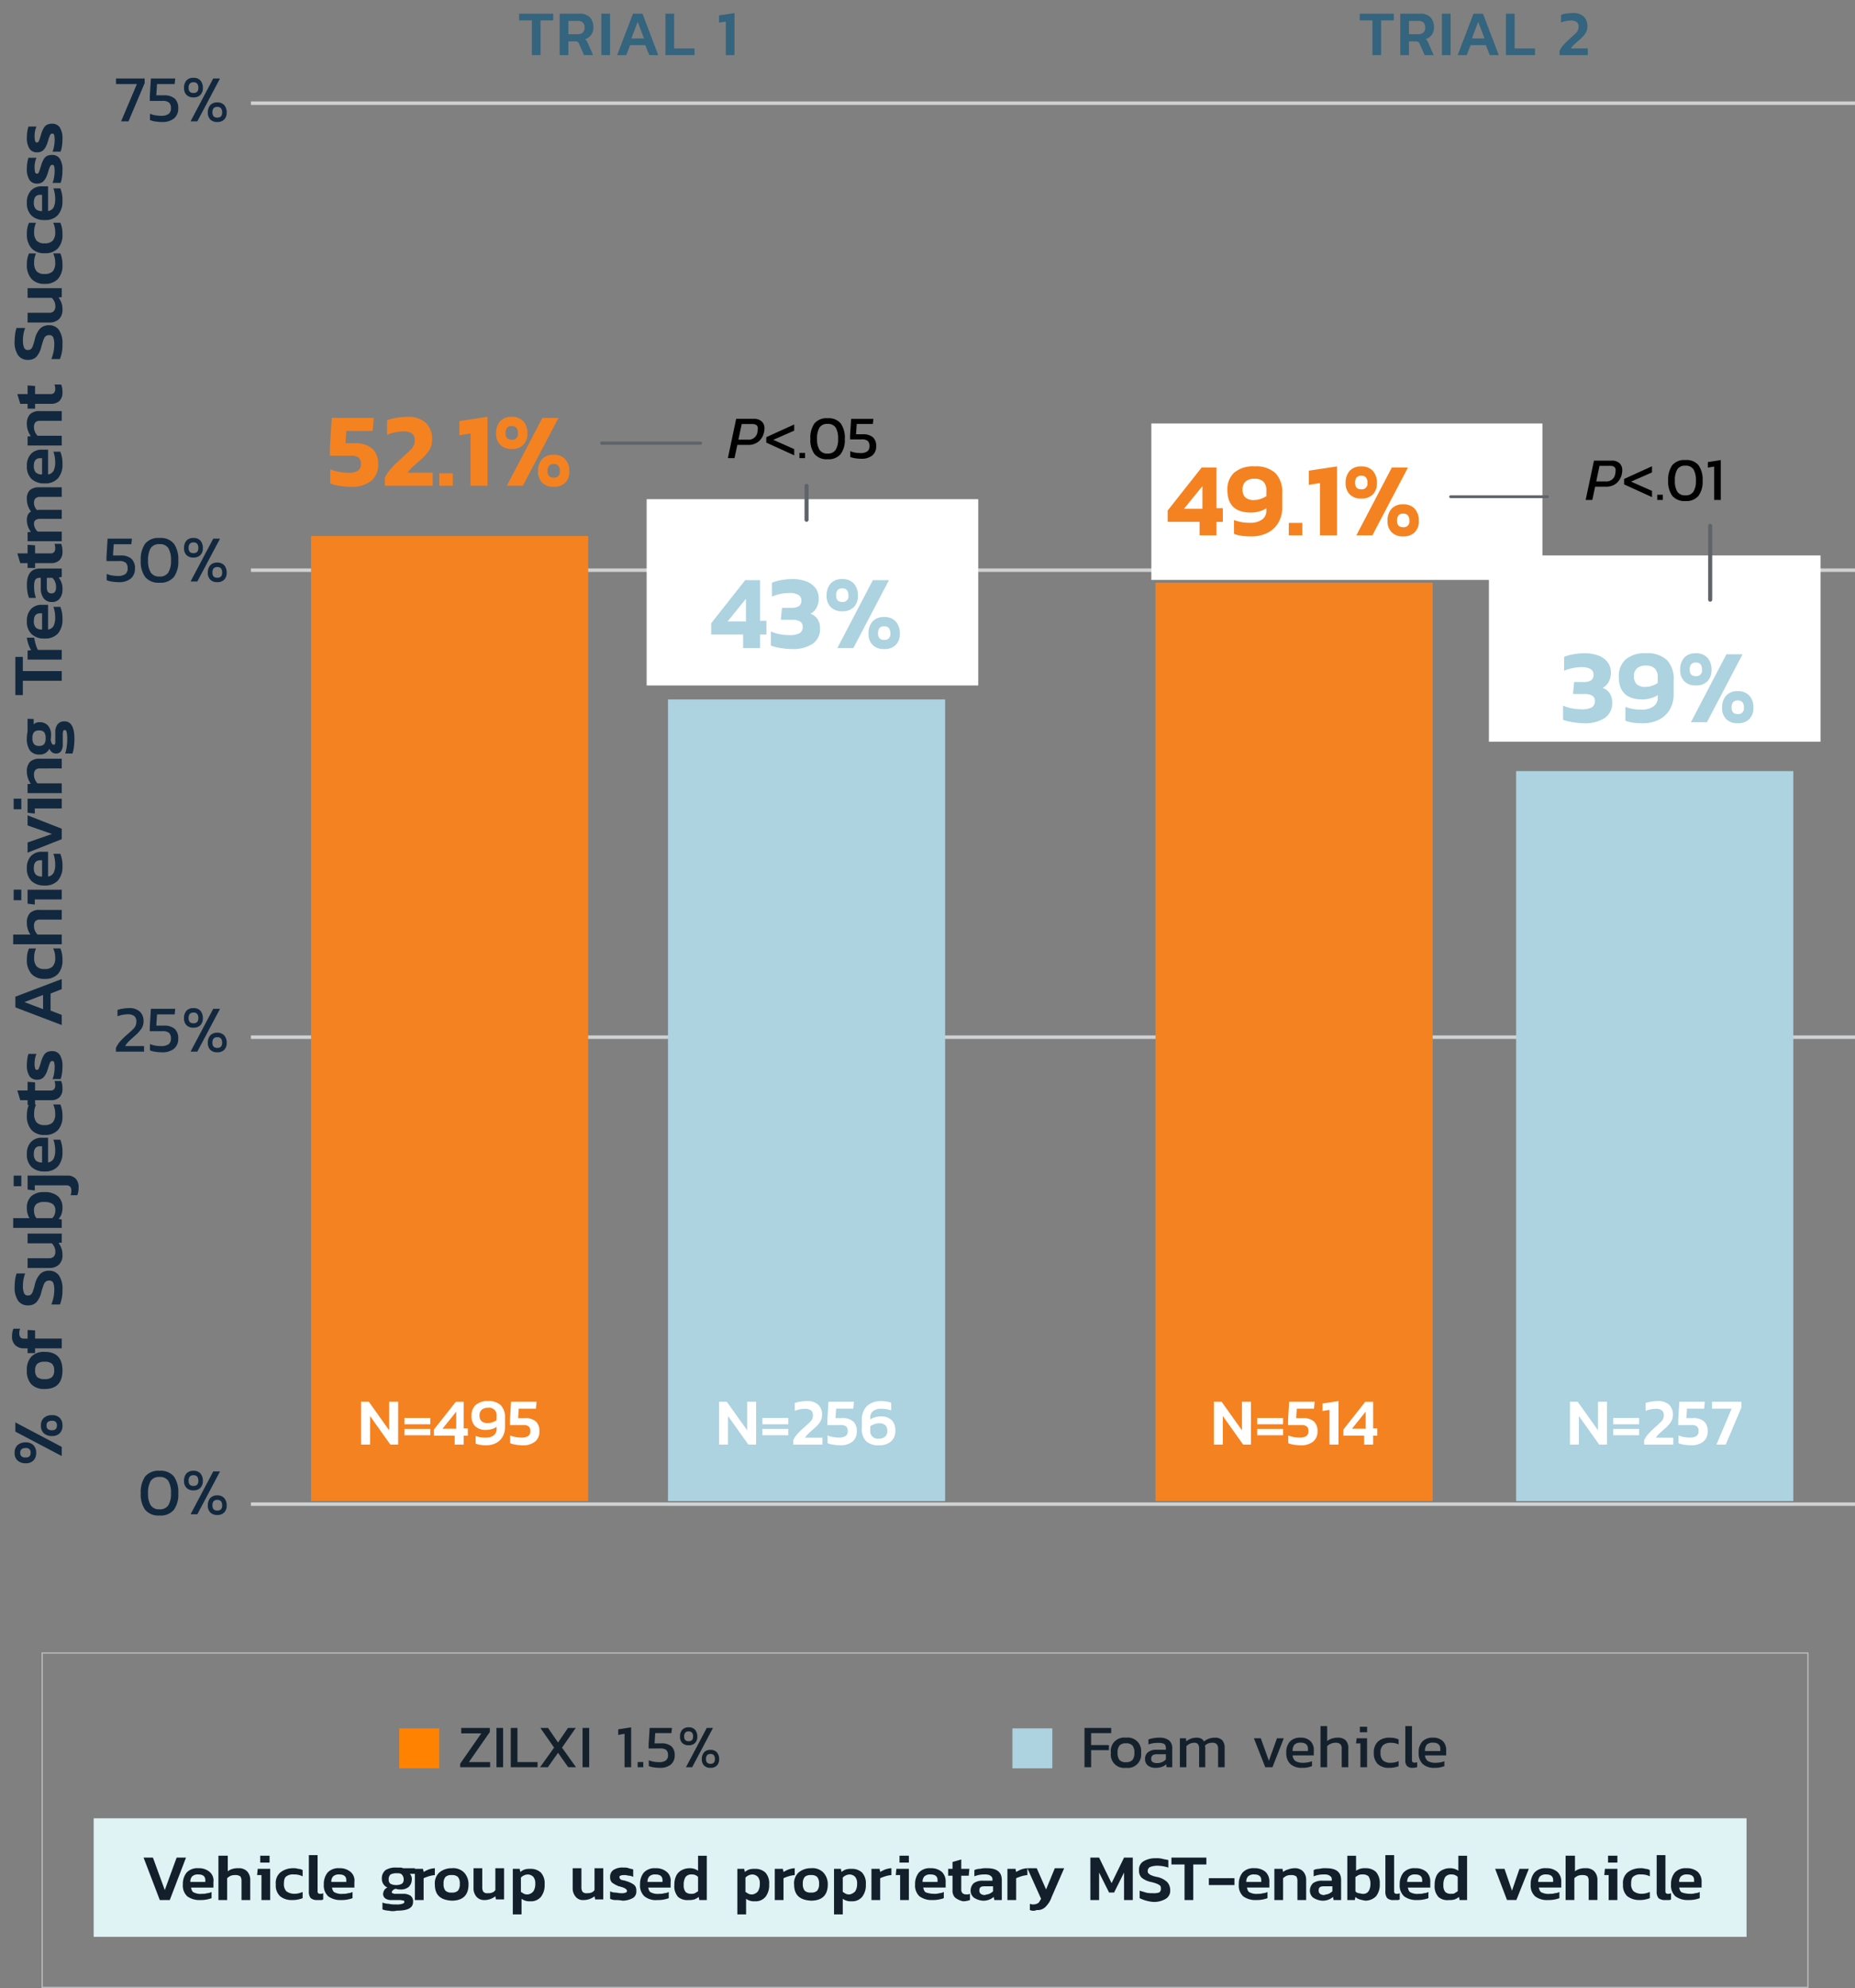 <svg xmlns="http://www.w3.org/2000/svg" width="334.666" height="358.507"><rect width="100%" height="100%" fill="#808080" stroke="none"/><g data-name="Week 12 chart"><path d="M72.037 311.68h7.2v7.2h-7.2z" fill="#ff8300"/><path data-name="Path 980" d="M83.024 318.042l3.806-5.467h-3.619v-.979h5.159v.737l-3.773 5.423h3.828v.924h-5.401zm6.545-6.446h1.2v7.084h-1.2zm2.585 0h1.2v6.16h3.63v.924h-4.833zm7.81 3.553l-2.475-3.553h1.386l1.8 2.629 1.8-2.629h1.4l-2.481 3.553 2.53 3.531h-1.408l-1.837-2.6-1.837 2.6h-1.408zm5.137-3.553h1.2v7.084h-1.2zm7.579 1.056l-1.144.2v-1l2.332-.363v7.191h-1.188zm2.365 5.093h1.012v.935h-1.012zm3.971 1.045a7.192 7.192 0 01-1.065-.083 3.626 3.626 0 01-.9-.236v-1.045a3.81 3.81 0 00.86.254 5.374 5.374 0 00.951.088 2.105 2.105 0 001.254-.3 1.118 1.118 0 00.4-.957 1.223 1.223 0 00-.3-.924 1.621 1.621 0 00-1.105-.286h-2.09v-.721l.187-2.981h4.026l-.1.924h-2.921l-.121 1.857h1.2a2.684 2.684 0 011.842.534 2.083 2.083 0 01.589 1.622 2.07 2.07 0 01-.693 1.661 3.012 3.012 0 01-2.014.593zm5.225-4.07a1.535 1.535 0 01-1.16-.418 1.552 1.552 0 01-.4-1.122 1.816 1.816 0 01.4-1.248 1.479 1.479 0 011.166-.445 1.464 1.464 0 011.155.445 1.816 1.816 0 01.4 1.248 1.552 1.552 0 01-.4 1.122 1.52 1.52 0 01-1.161.418zm3.267-3.124h1.122l-3.751 7.084h-1.122zm-3.267 2.4q.8 0 .8-.836a1.079 1.079 0 00-.193-.71.76.76 0 00-.611-.226.76.76 0 00-.611.226 1.079 1.079 0 00-.193.71q.005.834.808.834zm3.938 4.794a1.535 1.535 0 01-1.16-.418 1.552 1.552 0 01-.4-1.122 1.816 1.816 0 01.4-1.248 1.479 1.479 0 011.166-.446 1.464 1.464 0 011.155.446 1.816 1.816 0 01.4 1.248 1.552 1.552 0 01-.4 1.122 1.52 1.52 0 01-1.161.418zm0-.726q.8 0 .8-.836a1.079 1.079 0 00-.193-.709.76.76 0 00-.611-.225.76.76 0 00-.611.225 1.079 1.079 0 00-.193.709q.005.836.808.836z" fill="#14212c"/><path d="M7.604 298.079h318.57v60.316H7.604z" fill="none" stroke="#babcbe" stroke-miterlimit="10" stroke-width=".226"/><path d="M16.9 327.892h298.2v21.381H16.9z" fill="#dff2f4"/><path data-name="Path 337" d="M25.903 334.981h1.688l2.138 5.852 2.138-5.852h1.688l-2.926 7.652h-1.8zm7.877 6.977a2.646 2.646 0 01-.788-2.138 3.245 3.245 0 01.675-2.138 2.647 2.647 0 012.138-.787 2.936 2.936 0 012.026.675 2.027 2.027 0 01.675 1.8v1.013h-4.051c.112.45.225.788.563.9a2.66 2.66 0 001.463.225 2.472 2.472 0 00.9-.113 1.633 1.633 0 00.788-.225v1.125a5.448 5.448 0 01-2.026.338 3.691 3.691 0 01-2.363-.675zm3.263-2.588v-.338c0-.675-.45-1.013-1.238-1.013a1.494 1.494 0 00-1.125.338 1.377 1.377 0 00-.338 1.013zm2.476-4.726h1.575v2.813a2.263 2.263 0 01.9-.45 3.128 3.128 0 011.013-.112 2.04 2.04 0 011.575.563 2.226 2.226 0 01.563 1.575v3.6H43.57v-3.488a1.31 1.31 0 00-.225-.788 1.458 1.458 0 00-.9-.225 2.193 2.193 0 00-.788.113 2.351 2.351 0 00-.675.45v3.938h-1.575v-7.99zm7.652 3.489h-.788l.112-1.125h2.251v5.626H47.17zm-.225-3.489h1.688v1.238h-1.688zm3.6 7.314a2.646 2.646 0 01-.788-2.138 2.505 2.505 0 01.788-2.138 3.626 3.626 0 012.25-.787 2.8 2.8 0 011.013.112 1.626 1.626 0 01.788.225v1.125a3.27 3.27 0 00-1.575-.338 1.956 1.956 0 00-1.35.338c-.338.225-.45.675-.45 1.35a1.793 1.793 0 00.45 1.35 2.414 2.414 0 001.35.45 3.6 3.6 0 001.575-.338v1.125a4.844 4.844 0 01-1.913.338 3.242 3.242 0 01-2.137-.674zm5.514.338a1.811 1.811 0 01-.337-1.238v-6.527h1.575v6.414c0 .225 0 .338.112.45a.413.413 0 00.338.113 1.014 1.014 0 00.563-.113v1.125a.678.678 0 01-.45.112h-.562a1.81 1.81 0 01-1.238-.338zm3.151-.338a2.647 2.647 0 01-.788-2.138 3.247 3.247 0 01.675-2.138 2.648 2.648 0 012.138-.787 2.936 2.936 0 012.026.675 2.027 2.027 0 01.675 1.8v1.013h-4.051c.113.45.225.788.563.9a2.66 2.66 0 001.463.225 2.472 2.472 0 00.9-.113 1.633 1.633 0 00.788-.225v1.125a5.447 5.447 0 01-2.026.338 3.691 3.691 0 01-2.363-.675zm3.263-2.588v-.338c0-.675-.45-1.013-1.238-1.013a1.5 1.5 0 00-1.125.338 1.377 1.377 0 00-.338 1.013zm7.652 5.177a3.328 3.328 0 01-1.125-.225v-1.238a3.323 3.323 0 001.125.225 4.607 4.607 0 001.238.113 3.493 3.493 0 001.238-.113c.225-.112.338-.112.338-.338 0-.112 0-.225-.113-.225a3.972 3.972 0 00-.675-.113h-1.575a1.678 1.678 0 01-1.125-.338 1.021 1.021 0 01-.338-.787 1.6 1.6 0 01.225-.675 1.122 1.122 0 01.563-.45 1.7 1.7 0 01-1.013-1.575 1.887 1.887 0 01.675-1.575 3.382 3.382 0 012.026-.45h.563a1.012 1.012 0 01.563.113h2.138v1.013h-.9a1.375 1.375 0 01.338 1.013 1.862 1.862 0 01-.562 1.35 2.2 2.2 0 01-1.575.45 1.425 1.425 0 01-.675-.113.859.859 0 00-.562.225c-.113.112-.225.225-.225.338s0 .225.113.225.225.113.338.113h1.575a2.4 2.4 0 011.35.338 1.3 1.3 0 01.45 1.125c0 1.125-1.013 1.575-2.926 1.575a3.114 3.114 0 01-1.463 0zm2.363-4.839a.876.876 0 00.338-.787 1.279 1.279 0 00-.338-.9c-.225-.225-.563-.225-1.013-.225a2.253 2.253 0 00-1.013.225 1.109 1.109 0 00-.338.9.875.875 0 00.338.787 2.243 2.243 0 001.013.225 2.248 2.248 0 001.014-.226zm2.363-2.7h1.463l.113.563a6.635 6.635 0 01.9-.45 3.99 3.99 0 011.125-.225v1.238a4.978 4.978 0 00-1.125.225 7.839 7.839 0 00-.9.338v3.938h-1.575v-5.626zm3.6 2.813a2.648 2.648 0 01.788-2.138 3.391 3.391 0 012.251-.787 2.75 2.75 0 012.25.787 3.083 3.083 0 01.788 2.138c0 1.913-1.013 2.926-3.038 2.926-2.024-.116-3.037-1.016-3.037-2.927zm4.164 1.125a1.81 1.81 0 00.338-1.238 1.81 1.81 0 00-.338-1.238 1.5 1.5 0 00-1.125-.338 1.5 1.5 0 00-1.125.338 1.811 1.811 0 00-.338 1.238 1.811 1.811 0 00.338 1.238 1.493 1.493 0 001.125.338 1.493 1.493 0 001.127-.339zm3.376 1.125a2.329 2.329 0 01-.562-1.688v-3.488h1.575v3.488a1.314 1.314 0 00.225.788.951.951 0 00.788.225 1.909 1.909 0 00.787-.113 1.122 1.122 0 00.563-.45v-3.938h1.575v5.626H89.48l-.112-.563a3.142 3.142 0 01-2.026.675 1.782 1.782 0 01-1.348-.562zm6.414-5.064h1.35l.112.563a2.808 2.808 0 01.788-.45 3.108 3.108 0 011.013-.113 2.647 2.647 0 011.913.675 2.865 2.865 0 01.675 2.138 3.359 3.359 0 01-.675 2.25 2.319 2.319 0 01-1.913.788 2.384 2.384 0 01-1.576-.45v2.813h-1.575v-8.215zm3.826 4.051a2.4 2.4 0 00.338-1.35 1.81 1.81 0 00-.338-1.238 1.427 1.427 0 00-1.013-.45 1.806 1.806 0 00-1.238.563v2.588c.225.113.338.225.563.338a1.427 1.427 0 00.675.113 1.515 1.515 0 001.013-.563zm7.652 1.013a2.329 2.329 0 01-.563-1.688v-3.488h1.575v3.488a1.311 1.311 0 00.225.788.95.95 0 00.788.225 1.911 1.911 0 00.788-.113 1.123 1.123 0 00.563-.45v-3.938h1.576v5.626h-1.463l-.113-.563a3.141 3.141 0 01-2.026.675 1.639 1.639 0 01-1.35-.562zm7.089.563a2.12 2.12 0 01-.9-.225v-1.35a2.116 2.116 0 00.9.225c.338 0 .675.113 1.013.113a1.931 1.931 0 00.9-.113c.113 0 .225-.112.225-.338 0-.112-.112-.225-.225-.338a2.7 2.7 0 00-.788-.338c-.112 0-.225-.112-.45-.112a6.105 6.105 0 01-1.238-.675 1.376 1.376 0 01-.338-1.013 1.452 1.452 0 01.563-1.238 3.009 3.009 0 011.913-.45 2.189 2.189 0 01.9.113c.225.112.563.112.788.225v1.35a1.594 1.594 0 00-.675-.225c-.225 0-.562-.113-.788-.113-.338 0-.675 0-.788.113-.225 0-.225.112-.225.338 0 .112.113.225.225.338s.338.112.788.225l.338.113a4.425 4.425 0 011.013.45 1.359 1.359 0 01.563.563 1.671 1.671 0 01.112.788 1.293 1.293 0 01-.675 1.238 3.829 3.829 0 01-1.8.45 6.444 6.444 0 00-1.35-.113zm5.289-.675a2.646 2.646 0 01-.788-2.138 3.245 3.245 0 01.675-2.138 2.647 2.647 0 012.138-.787 2.936 2.936 0 012.026.675 2.027 2.027 0 01.675 1.8v1.013h-4.051c.112.45.225.788.563.9a2.659 2.659 0 001.463.225 2.472 2.472 0 00.9-.113 1.631 1.631 0 00.788-.225v1.125a5.445 5.445 0 01-2.026.338 3.293 3.293 0 01-2.363-.675zm3.263-2.588v-.338c0-.675-.45-1.013-1.238-1.013a1.494 1.494 0 00-1.125.338 1.376 1.376 0 00-.338 1.013zm2.813 2.7a2.866 2.866 0 01-.675-2.138 3.755 3.755 0 01.338-1.687 2.207 2.207 0 011.013-1.013 2.993 2.993 0 011.35-.338 2.585 2.585 0 011.576.45v-2.7h1.575v7.99h-1.35l-.112-.562a2.829 2.829 0 01-.788.45 3.122 3.122 0 01-1.013.112 2.6 2.6 0 01-1.913-.562zm3.038-.675c.225-.113.338-.225.563-.338v-2.588a1.445 1.445 0 00-1.125-.45 1.305 1.305 0 00-1.125.45 2.553 2.553 0 00-.338 1.463 1.812 1.812 0 00.338 1.238 1.377 1.377 0 001.013.338 1.424 1.424 0 00.677-.114zm7.539-4.389h1.35l.113.563a2.813 2.813 0 01.788-.45 3.108 3.108 0 011.013-.113 2.647 2.647 0 011.913.675 2.866 2.866 0 01.675 2.138 3.36 3.36 0 01-.675 2.25 2.318 2.318 0 01-1.913.788 2.382 2.382 0 01-1.575-.45v2.813h-1.575v-8.215zm3.826 4.051a2.4 2.4 0 00.338-1.35 1.809 1.809 0 00-.338-1.238 1.427 1.427 0 00-1.013-.45 1.807 1.807 0 00-1.238.563v2.588c.225.112.338.225.563.338a1.43 1.43 0 00.675.112 1.514 1.514 0 001.013-.562zm3.038-4.051h1.463l.112.563a6.654 6.654 0 01.9-.45 3.988 3.988 0 011.125-.225v1.238a4.975 4.975 0 00-1.125.225 7.854 7.854 0 00-.9.338v3.938h-1.575v-5.626zm3.488 2.813a2.647 2.647 0 01.788-2.138 3.39 3.39 0 012.25-.787 2.751 2.751 0 012.251.787 3.082 3.082 0 01.788 2.138c0 1.913-1.013 2.926-3.038 2.926-2.022-.115-3.035-1.015-3.035-2.926zm4.163 1.125a1.81 1.81 0 00.338-1.238 1.81 1.81 0 00-.338-1.238 1.493 1.493 0 00-1.125-.338 1.494 1.494 0 00-1.125.338 1.81 1.81 0 00-.338 1.238 1.81 1.81 0 00.338 1.238 1.493 1.493 0 001.125.338 1.492 1.492 0 001.13-.338zm2.926-3.938h1.35l.112.563a2.814 2.814 0 01.788-.45 3.109 3.109 0 011.013-.113 2.648 2.648 0 011.913.675 2.865 2.865 0 01.675 2.138 3.359 3.359 0 01-.675 2.25 2.319 2.319 0 01-1.913.788 2.382 2.382 0 01-1.575-.45v2.813h-1.575v-8.215zm3.938 4.051a2.4 2.4 0 00.338-1.35 1.809 1.809 0 00-.338-1.238 1.428 1.428 0 00-1.013-.45 1.807 1.807 0 00-1.238.563v2.588c.225.112.338.225.563.338a1.43 1.43 0 00.675.112 1.825 1.825 0 001.013-.562zm2.926-4.051h1.463l.113.563a6.643 6.643 0 01.9-.45 3.99 3.99 0 011.125-.225v1.238a4.979 4.979 0 00-1.125.225 7.839 7.839 0 00-.9.338v3.938h-1.576v-5.626zm5.176 1.125h-.788l.112-1.125h2.251v5.626h-1.575zm-.112-3.489h1.688v1.238h-1.688zm3.6 7.314a2.646 2.646 0 01-.788-2.138 3.244 3.244 0 01.675-2.138 2.647 2.647 0 012.138-.787 2.935 2.935 0 012.026.675 2.375 2.375 0 01.675 1.8v1.013h-4.051c.112.45.225.788.563.9a4.4 4.4 0 001.463.225 2.472 2.472 0 00.9-.113 1.631 1.631 0 00.788-.225v1.125a5.445 5.445 0 01-2.026.338 3.691 3.691 0 01-2.363-.675zm3.263-2.588v-.338c0-.675-.45-1.013-1.238-1.013a1.494 1.494 0 00-1.125.338 1.376 1.376 0 00-.338 1.013zm3.151 2.813a1.794 1.794 0 01-.45-1.35v-2.588h-.788v-1.238h.788v-1.238l1.575-.45v1.688h1.463l-.113 1.238h-1.35v2.476a.952.952 0 00.225.675.95.95 0 00.675.225 1.43 1.43 0 00.675-.112v1.125a4.037 4.037 0 01-1.238.225 3.548 3.548 0 01-1.463-.675zm3.376 0a1.613 1.613 0 01-.563-1.238 1.864 1.864 0 01.563-1.35 2.712 2.712 0 011.688-.45h1.688v-.113a.844.844 0 00-.112-.562 1.547 1.547 0 00-.45-.338 2.19 2.19 0 00-.9-.113 4.669 4.669 0 00-1.8.338v-1.125a2.247 2.247 0 011.013-.225 4.227 4.227 0 011.238-.112c1.8 0 2.7.675 2.7 2.138v3.6h-1.35l-.112-.562a2.753 2.753 0 01-2.026.675 3.287 3.287 0 01-1.575-.562zm2.813-.675a2.368 2.368 0 00.675-.45v-.9h-1.576c-.675 0-.9.225-.9.787 0 .45.338.788 1.013.788.225-.113.563-.113.788-.225zm3.263-4.5h1.463l.113.563a6.646 6.646 0 01.9-.45 3.988 3.988 0 011.125-.225v1.238a4.976 4.976 0 00-1.125.225 7.8 7.8 0 00-.9.338v3.938h-1.575v-5.626zm4.051 7.427v-1.125a1.424 1.424 0 00.675.113 1.631 1.631 0 00.788-.225c.225-.113.338-.45.563-.788l-2.476-5.514h1.688l1.688 3.826 1.575-3.826h1.688l-2.25 5.176a4.506 4.506 0 01-1.125 1.8 1.961 1.961 0 01-1.575.563 1.518 1.518 0 01-1.238 0zm10.915-9.453h1.575l2.251 4.614 2.251-4.614h1.575v7.652h-1.575v-4.951l-1.8 3.6h-.9l-1.8-3.6v4.951h-1.575zm8.89 7.314v-1.35c.338.113.788.225 1.125.338a4.211 4.211 0 001.125.113 3.492 3.492 0 001.238-.113.681.681 0 00.338-.675.843.843 0 00-.113-.562 2.458 2.458 0 00-.562-.338 6.993 6.993 0 00-1.125-.338 3.927 3.927 0 01-1.688-.788 1.793 1.793 0 01-.45-1.35 1.7 1.7 0 01.788-1.576 4.139 4.139 0 012.25-.562 4.21 4.21 0 011.238.113c.338.112.675.112 1.013.225v1.35a6.377 6.377 0 00-2.026-.338 3.484 3.484 0 00-1.238.225.761.761 0 00-.45.675c0 .225 0 .338.112.45a1.555 1.555 0 00.45.338 4.558 4.558 0 001.125.338 3.792 3.792 0 011.8.9 2.139 2.139 0 01.563 1.463 1.7 1.7 0 01-.788 1.575 4.139 4.139 0 01-2.25.563 6.516 6.516 0 01-2.469-.676zm8.1-6.076h-2.363v-1.238h6.3v1.238h-2.363v6.414h-1.575zm4.389 2.475h4.614v1.238h-4.614zm6.189 3.263a2.646 2.646 0 01-.788-2.138 3.244 3.244 0 01.675-2.138 2.647 2.647 0 012.138-.787 2.935 2.935 0 012.026.675 2.375 2.375 0 01.675 1.8v1.013h-4.051c.112.45.225.788.563.9a2.657 2.657 0 001.463.225 2.472 2.472 0 00.9-.113 1.631 1.631 0 00.788-.225v1.125a5.445 5.445 0 01-2.026.338 3.691 3.691 0 01-2.363-.675zm3.263-2.588v-.338c0-.675-.45-1.013-1.238-1.013a1.494 1.494 0 00-1.125.338 1.376 1.376 0 00-.338 1.013zm2.363-2.363h1.463l.112.563a2.259 2.259 0 01.9-.45 3.323 3.323 0 011.125-.225 2.041 2.041 0 011.576.563 2.226 2.226 0 01.563 1.575v3.6h-1.575v-3.488a1.312 1.312 0 00-.225-.788 1.452 1.452 0 00-.9-.225 2.2 2.2 0 00-.788.113 2.359 2.359 0 00-.675.45v3.938h-1.575v-5.626zm6.977 5.177a1.613 1.613 0 01-.563-1.238 1.864 1.864 0 01.563-1.35 2.711 2.711 0 011.688-.45h1.688v-.113a.844.844 0 00-.112-.562 1.549 1.549 0 00-.45-.338 2.19 2.19 0 00-.9-.113 4.669 4.669 0 00-1.8.338v-1.126a2.247 2.247 0 011.013-.225 4.227 4.227 0 011.238-.112c1.8 0 2.7.675 2.7 2.138v3.6h-1.35l-.112-.562a2.753 2.753 0 01-2.026.675 3.287 3.287 0 01-1.575-.562zm2.813-.675a2.368 2.368 0 00.675-.45v-.9h-1.576c-.675 0-.9.225-.9.787 0 .45.338.788 1.013.788.225-.113.563-.113.788-.225zm5.626 1.013a1.818 1.818 0 01-.788-.45l-.113.563h-1.35v-7.99h1.576v2.7a2.712 2.712 0 011.688-.45 2.646 2.646 0 011.913.675 3.047 3.047 0 01.675 2.138 3.36 3.36 0 01-.675 2.25 2.714 2.714 0 01-1.913.788 7.28 7.28 0 01-1.013-.225zm1.575-1.463a2.4 2.4 0 00.338-1.35 2.4 2.4 0 00-.338-1.35 1.494 1.494 0 00-1.125-.338 1.424 1.424 0 00-.675.113c-.225.113-.338.225-.563.338v2.588a.956.956 0 00.563.338c.225 0 .45.113.675.113a1.185 1.185 0 001.125-.45zm3.376 1.238a1.81 1.81 0 01-.338-1.238v-6.527h1.575v6.414c0 .225 0 .338.113.45a.413.413 0 00.338.113 1.012 1.012 0 00.563-.113v1.125a.675.675 0 01-.45.113h-.563a1.626 1.626 0 01-1.238-.338zm3.038-.338a2.647 2.647 0 01-.788-2.138 3.245 3.245 0 01.675-2.138 2.647 2.647 0 012.138-.787 2.935 2.935 0 012.026.675 2.375 2.375 0 01.675 1.8v1.013h-4.051c.113.45.225.788.563.9a2.657 2.657 0 001.463.225 2.473 2.473 0 00.9-.113 1.631 1.631 0 00.788-.225v1.125a5.446 5.446 0 01-2.026.338 3.69 3.69 0 01-2.363-.675zm3.264-2.588v-.338c0-.675-.45-1.013-1.238-1.013a1.5 1.5 0 00-1.125.338 1.375 1.375 0 00-.338 1.013zm2.926 2.7a2.866 2.866 0 01-.675-2.138 3.756 3.756 0 01.338-1.688 2.21 2.21 0 011.013-1.012 3 3 0 011.35-.337 2.584 2.584 0 011.575.45v-2.7h1.576v7.99h-1.35l-.112-.562a2.827 2.827 0 01-.788.45 3.121 3.121 0 01-1.013.112 2.447 2.447 0 01-1.913-.562zm2.926-.675c.225-.113.338-.225.563-.338v-2.588a1.445 1.445 0 00-1.125-.45 1.305 1.305 0 00-1.125.45 2.553 2.553 0 00-.338 1.463 1.812 1.812 0 00.338 1.238 1.376 1.376 0 001.013.338c.346-.001.57-.001.682-.114zm7.314-4.389h1.688l1.35 3.938 1.35-3.938h1.688l-2.25 5.626h-1.688l-2.138-5.626zm7.2 4.951a2.646 2.646 0 01-.788-2.138 3.244 3.244 0 01.675-2.138 2.648 2.648 0 012.138-.787 2.936 2.936 0 012.026.675 2.375 2.375 0 01.675 1.8v1.013h-4.051c.113.45.225.788.563.9a2.657 2.657 0 001.463.225 2.473 2.473 0 00.9-.113 1.631 1.631 0 00.788-.225v1.125a5.445 5.445 0 01-2.026.338 3.483 3.483 0 01-2.363-.675zm3.263-2.588v-.338c0-.675-.45-1.013-1.238-1.013a1.5 1.5 0 00-1.125.338 1.375 1.375 0 00-.338 1.013zm2.363-4.726h1.575v2.813a2.259 2.259 0 01.9-.45 3.108 3.108 0 011.013-.113 2.04 2.04 0 011.575.563 2.226 2.226 0 01.563 1.575v3.6h-1.576v-3.488a1.312 1.312 0 00-.225-.788 1.453 1.453 0 00-.9-.225 2.2 2.2 0 00-.788.112 2.361 2.361 0 00-.675.45v3.938h-1.576v-7.99zm7.652 3.489h-.788l.112-1.125h2.251v5.626h-1.576zm-.112-3.489h1.688v1.238h-1.688zm3.488 7.314a2.646 2.646 0 01-.788-2.138 2.505 2.505 0 01.788-2.138 3.625 3.625 0 012.25-.787 2.8 2.8 0 011.013.112 1.628 1.628 0 01.788.225v1.125a3.27 3.27 0 00-1.575-.338 1.956 1.956 0 00-1.35.338c-.338.225-.45.675-.45 1.35a1.794 1.794 0 00.45 1.35 2.414 2.414 0 001.35.45 3.6 3.6 0 001.575-.338v1.125a4.852 4.852 0 01-1.913.338 3.461 3.461 0 01-2.127-.674zm5.626.338a1.81 1.81 0 01-.338-1.238v-6.526h1.575v6.414c0 .225 0 .338.113.45a.413.413 0 00.338.113 1.014 1.014 0 00.563-.113v1.125a.675.675 0 01-.45.113h-.563a1.811 1.811 0 01-1.238-.338zm3.038-.338a2.646 2.646 0 01-.788-2.138 3.244 3.244 0 01.675-2.138 2.648 2.648 0 012.138-.787 2.936 2.936 0 012.026.675 2.375 2.375 0 01.675 1.8v1.013h-4.051c.113.45.225.788.563.9a4.4 4.4 0 001.463.225 2.473 2.473 0 00.9-.113 1.631 1.631 0 00.788-.225v1.125a5.445 5.445 0 01-2.026.338 3.689 3.689 0 01-2.363-.675zm3.376-2.588v-.338c0-.675-.45-1.013-1.238-1.013a1.5 1.5 0 00-1.125.338 1.376 1.376 0 00-.338 1.013z" fill="#13202b"/><path d="M182.653 311.68h7.2v7.2h-7.2z" fill="#add2e0"/><path data-name="Path 979" d="M195.656 311.596h4.818v.935h-3.619v2.149h3.208v.924h-3.208v3.076h-1.199zm7.48 7.194a2.4 2.4 0 01-2.717-2.717 2.4 2.4 0 012.717-2.717 2.406 2.406 0 012.727 2.717 2.406 2.406 0 01-2.727 2.717zm0-1.012a1.49 1.49 0 001.172-.4 1.978 1.978 0 00.347-1.309 1.957 1.957 0 00-.347-1.3 1.49 1.49 0 00-1.172-.4 1.474 1.474 0 00-1.16.4 1.957 1.957 0 00-.346 1.3 1.978 1.978 0 00.345 1.311 1.474 1.474 0 001.161.4zm5.291 1.012a2.079 2.079 0 01-1.32-.41 1.412 1.412 0 01-.528-1.183 1.514 1.514 0 01.522-1.217 2.365 2.365 0 011.568-.446h1.672v-.231a1.28 1.28 0 00-.115-.6.691.691 0 00-.424-.313 3.021 3.021 0 00-.88-.1 5.3 5.3 0 00-1.727.275v-.891a4.765 4.765 0 01.88-.231 6.223 6.223 0 011.067-.088 2.759 2.759 0 011.755.473 1.806 1.806 0 01.588 1.5v3.352h-1.022l-.077-.528a2.1 2.1 0 01-.8.479 3.644 3.644 0 01-1.159.159zm.319-.858a2.307 2.307 0 00.924-.176 1.763 1.763 0 00.671-.495v-.913h-1.65a1.187 1.187 0 00-.764.2.773.773 0 00-.237.627.651.651 0 00.264.577 1.405 1.405 0 00.792.18zm4.117-4.466h1.1l.055.55a2.9 2.9 0 011.837-.66 1.828 1.828 0 01.858.17 1.172 1.172 0 01.5.512 3.186 3.186 0 01.875-.5 3.072 3.072 0 011.094-.181 1.735 1.735 0 011.331.462 2.027 2.027 0 01.429 1.419v3.442h-1.185v-3.322a1.149 1.149 0 00-.253-.842 1.15 1.15 0 00-.825-.247 1.963 1.963 0 00-.716.132 1.435 1.435 0 00-.572.4 2.175 2.175 0 01.055.539v3.34h-1.11v-3.311a1.367 1.367 0 00-.2-.847.91.91 0 00-.743-.253 1.986 1.986 0 00-1.353.616v3.795h-1.177zm13.354 0h1.243l1.463 4.048 1.46-4.048h1.232l-2.046 5.214h-1.3zm8.709 5.324a3.015 3.015 0 01-2.123-.682 2.654 2.654 0 01-.74-2.046 2.851 2.851 0 01.649-2 2.48 2.48 0 011.925-.709 2.423 2.423 0 011.771.605 2.164 2.164 0 01.619 1.622v.968h-3.817a1.342 1.342 0 00.539 1.039 2.68 2.68 0 001.419.293 4.4 4.4 0 00.808-.077 4.289 4.289 0 00.732-.2v.877a4.417 4.417 0 01-1.782.31zm1.045-3.025v-.363a1.119 1.119 0 00-.308-.852 1.407 1.407 0 00-.99-.292 1.505 1.505 0 00-1.138.352 1.679 1.679 0 00-.325 1.155zm2.266-4.5h1.2v2.706a2.7 2.7 0 01.831-.451 3.2 3.2 0 011.05-.165 1.994 1.994 0 011.463.473 2.011 2.011 0 01.473 1.474v3.378h-1.191v-3.322a1.13 1.13 0 00-.258-.847 1.306 1.306 0 00-.9-.242 2.067 2.067 0 00-.8.17 1.97 1.97 0 00-.671.445v3.796h-1.2zm7.1.121h1.309v.99h-1.314zm.1 2.992h-.792l.11-.913h1.881v5.215h-1.2zm5.197 4.412a2.847 2.847 0 01-2.079-.693 2.717 2.717 0 01-.7-2.024 2.6 2.6 0 01.759-2.029 3 3 0 012.09-.687 4.459 4.459 0 01.9.077 3.268 3.268 0 01.721.242v.891a3.073 3.073 0 00-1.394-.287 2.048 2.048 0 00-1.4.418 1.765 1.765 0 00-.468 1.375 1.868 1.868 0 00.435 1.375 1.958 1.958 0 001.411.432 3.322 3.322 0 001.419-.3v.913a4.453 4.453 0 01-1.694.297zm4.2 0a1.333 1.333 0 01-.979-.319 1.419 1.419 0 01-.319-1.034v-6.171h1.2v6.061a.621.621 0 00.1.413.432.432 0 00.335.115 1.915 1.915 0 00.506-.066v.869a2.475 2.475 0 01-.841.132zm3.971 0a3.015 3.015 0 01-2.123-.682 2.654 2.654 0 01-.737-2.046 2.851 2.851 0 01.649-2 2.48 2.48 0 011.925-.709 2.423 2.423 0 011.771.605 2.164 2.164 0 01.618 1.622v.968h-3.817a1.342 1.342 0 00.539 1.039 2.68 2.68 0 001.419.293 4.4 4.4 0 00.809-.077 4.289 4.289 0 00.731-.2v.877a4.417 4.417 0 01-1.782.31zm1.045-3.025v-.363a1.119 1.119 0 00-.308-.852 1.407 1.407 0 00-.99-.292 1.505 1.505 0 00-1.139.352 1.679 1.679 0 00-.325 1.155z" fill="#14212c"/><path data-name="Line 90" fill="none" stroke="#cfd1d2" stroke-miterlimit="10" stroke-width=".629" d="M334.665 102.819H45.273"/><path data-name="Rectangle 653" fill="none" d="M0 0h334.666v277.285H0z"/><path data-name="Rectangle 654" fill="#fff" d="M268.619 100.162h59.826v33.592h-59.826z"/><path data-name="Line 91" fill="none" stroke="#cfd1d2" stroke-miterlimit="10" stroke-width=".629" d="M334.665 18.608H45.273"/><path data-name="Line 92" fill="none" stroke="#cfd1d2" stroke-miterlimit="10" stroke-width=".629" d="M334.665 187.031H45.273"/><path data-name="Rectangle 655" fill="none" d="M0 0h334.666v277.285H0z"/><path data-name="Line 93" fill="none" stroke="#5f646a" stroke-linecap="round" stroke-linejoin="round" stroke-width=".588" d="M108.573 79.914h17.799"/><path data-name="Path 978" d="M132.814 75.531h3.157a2.036 2.036 0 011.457.468 1.66 1.66 0 01.49 1.26 3.251 3.251 0 01-.066.638 3.013 3.013 0 01-.979 1.711 2.9 2.9 0 01-1.936.622h-1.914l-.506 2.385h-1.199zm2.1 3.751a1.582 1.582 0 001.739-1.386 3.356 3.356 0 00.066-.605.761.761 0 00-.242-.632 1.35 1.35 0 00-.825-.193h-1.837l-.594 2.816z"/><path data-name="Path 977" d="M138.248 79.815v-.979l5.038-2.293v1.111l-3.773 1.661 3.773 1.672v1.122zm5.984 1.865h1.012v.935h-1.012zm5.082 1.135a2.845 2.845 0 01-2.37-.935 4.291 4.291 0 01-.743-2.717 4.538 4.538 0 01.726-2.794 2.822 2.822 0 012.387-.946 2.808 2.808 0 012.376.946 4.538 4.538 0 01.726 2.794 4.291 4.291 0 01-.741 2.715 2.832 2.832 0 01-2.361.937zm0-1.023a1.606 1.606 0 001.452-.677 3.585 3.585 0 00.44-1.958 3.865 3.865 0 00-.431-2.042 1.6 1.6 0 00-1.463-.671 1.613 1.613 0 00-1.474.671 3.865 3.865 0 00-.429 2.046 3.58 3.58 0 00.44 1.964 1.622 1.622 0 001.465.665zm6.05.935a7.192 7.192 0 01-1.067-.085 3.626 3.626 0 01-.9-.236v-1.045a3.81 3.81 0 00.861.254 5.374 5.374 0 00.951.088 2.105 2.105 0 001.254-.3 1.118 1.118 0 00.4-.957 1.223 1.223 0 00-.3-.924 1.621 1.621 0 00-1.106-.286h-2.09v-.721l.187-2.981h4.021l-.1.924h-2.914l-.121 1.857h1.2a2.684 2.684 0 011.843.534 2.083 2.083 0 01.592 1.621 2.07 2.07 0 01-.7 1.661 3.012 3.012 0 01-2.011.594z"/><path data-name="Path 976" d="M63.287 87.783a13.037 13.037 0 01-1.967-.161 7.57 7.57 0 01-1.738-.447v-2.546a7.126 7.126 0 001.577.456 9.269 9.269 0 001.653.171 3.2 3.2 0 001.748-.37 1.368 1.368 0 00.551-1.226 1.411 1.411 0 00-.408-1.14 2.356 2.356 0 00-1.472-.342h-3.706v-1.539l.323-5.282h7.6l-.228 2.356h-4.75l-.134 2.223h1.6a4.661 4.661 0 013.239.969 3.7 3.7 0 011.052 2.869 3.661 3.661 0 01-1.254 2.935 5.529 5.529 0 01-3.686 1.074zm6.137-1.615a7.133 7.133 0 011.178-1.738q.722-.789 1.9-1.852l.4-.361q.855-.779 1.216-1.149a2.715 2.715 0 00.542-.77 2.291 2.291 0 00.181-.95q-.005-1.555-2.016-1.555a8.085 8.085 0 00-2.983.627v-2.641a9.222 9.222 0 011.757-.446 12.29 12.29 0 011.967-.161 4.528 4.528 0 013.259 1.083 4.011 4.011 0 011.13 3.038 3.53 3.53 0 01-.485 1.853 7.836 7.836 0 01-1.567 1.758l-.323.285q-.817.7-1.273 1.14a5.73 5.73 0 00-.779.912h4.541v2.352h-8.645zm9.823-.817h2.451v2.242h-2.451zm5.643-7.182l-2.014.324v-2.565l5.073-.76v12.425H84.89zm7.429 2.793a2.753 2.753 0 01-2.08-.76 2.782 2.782 0 01-.732-2.009 3.194 3.194 0 01.722-2.223 2.674 2.674 0 012.09-.8 2.7 2.7 0 012.1.8 3.168 3.168 0 01.731 2.223 2.782 2.782 0 01-.732 2.014 2.779 2.779 0 01-2.099.755zm5.529-5.605h2.907l-6.419 12.236h-2.891zm-5.529 3.936a1.008 1.008 0 001.117-1.162 1.493 1.493 0 00-.266-.979 1.063 1.063 0 00-.855-.313 1.037 1.037 0 00-.836.313 1.493 1.493 0 00-.266.979q.004 1.162 1.106 1.162zm7.562 8.49a2.773 2.773 0 01-2.08-.751 2.749 2.749 0 01-.732-2 3.194 3.194 0 01.722-2.223 2.674 2.674 0 012.09-.8 2.7 2.7 0 012.1.8 3.168 3.168 0 01.731 2.223 2.749 2.749 0 01-.731 2 2.8 2.8 0 01-2.1.751zm0-1.653a1.008 1.008 0 001.121-1.159 1.493 1.493 0 00-.266-.978 1.063 1.063 0 00-.855-.313 1.037 1.037 0 00-.836.313 1.493 1.493 0 00-.266.979q0 1.158 1.102 1.158z" fill="#f58220"/><path data-name="Path 975" d="M28.786 273.289a3.1 3.1 0 01-2.586-1.016 4.681 4.681 0 01-.806-2.968 4.951 4.951 0 01.792-3.048 3.078 3.078 0 012.6-1.032 3.063 3.063 0 012.592 1.032 4.951 4.951 0 01.792 3.048 4.681 4.681 0 01-.81 2.968 3.089 3.089 0 01-2.574 1.016zm0-1.116a1.752 1.752 0 001.584-.732 3.91 3.91 0 00.48-2.136 4.217 4.217 0 00-.468-2.232 1.747 1.747 0 00-1.6-.732 1.759 1.759 0 00-1.604.732 4.217 4.217 0 00-.468 2.232 3.905 3.905 0 00.48 2.142 1.77 1.77 0 001.596.726zm6.12-3.42a1.674 1.674 0 01-1.266-.456 1.693 1.693 0 01-.438-1.224 1.981 1.981 0 01.432-1.362 1.613 1.613 0 011.272-.486 1.6 1.6 0 011.26.486 1.981 1.981 0 01.428 1.362 1.693 1.693 0 01-.438 1.224 1.658 1.658 0 01-1.25.456zm3.564-3.408h1.224l-4.092 7.728h-1.224zm-3.564 2.616q.876 0 .876-.912a1.178 1.178 0 00-.21-.774.83.83 0 00-.666-.246.83.83 0 00-.666.246 1.177 1.177 0 00-.21.774q0 .912.876.912zm4.296 5.232a1.674 1.674 0 01-1.266-.456 1.693 1.693 0 01-.442-1.224 1.981 1.981 0 01.432-1.362 1.613 1.613 0 011.272-.486 1.6 1.6 0 011.26.486 1.981 1.981 0 01.436 1.362 1.693 1.693 0 01-.438 1.224 1.658 1.658 0 01-1.254.456zm0-.792q.876 0 .876-.912a1.178 1.178 0 00-.21-.774.83.83 0 00-.666-.246.83.83 0 00-.666.246 1.177 1.177 0 00-.21.774q0 .912.876.912z" fill="#12283f"/><path data-name="Rectangle 656" fill="none" d="M0 0h334.666v277.285H0z"/><path data-name="Path 974" d="M20.914 188.992a4.674 4.674 0 01.792-1.23 13.123 13.123 0 011.272-1.23q.732-.636 1.044-.954a2.075 2.075 0 00.444-.63 1.973 1.973 0 00.132-.768 1.186 1.186 0 00-.372-.954 1.811 1.811 0 00-1.188-.318 5.226 5.226 0 00-1.84.36v-1.152a6.293 6.293 0 011-.234 6.971 6.971 0 011.086-.09 2.739 2.739 0 011.944.63 2.277 2.277 0 01.672 1.746 2.312 2.312 0 01-.366 1.308 7.022 7.022 0 01-1.128 1.248l-.2.18q-.672.588-1.026.942a3.535 3.535 0 00-.594.786h3.404v1.008h-5.076zm8.292.768a7.845 7.845 0 01-1.164-.09 3.955 3.955 0 01-.984-.258v-1.14a4.156 4.156 0 00.942.276 5.863 5.863 0 001.038.092 2.3 2.3 0 001.368-.324 1.22 1.22 0 00.432-1.044 1.335 1.335 0 00-.33-1.008 1.769 1.769 0 00-1.21-.308h-2.276v-.792l.2-3.252h4.396l-.108 1.008h-3.18l-.132 2.028h1.308a2.928 2.928 0 012.01.582 2.272 2.272 0 01.642 1.77 2.258 2.258 0 01-.76 1.812 3.286 3.286 0 01-2.192.648zm5.7-4.44a1.674 1.674 0 01-1.266-.456 1.693 1.693 0 01-.442-1.224 1.981 1.981 0 01.432-1.362 1.613 1.613 0 011.272-.486 1.6 1.6 0 011.26.486 1.981 1.981 0 01.436 1.362 1.693 1.693 0 01-.438 1.224 1.658 1.658 0 01-1.254.456zm3.564-3.408h1.228l-4.1 7.728h-1.22zm-3.564 2.616q.876 0 .876-.912a1.178 1.178 0 00-.21-.774.83.83 0 00-.666-.246.83.83 0 00-.666.246 1.178 1.178 0 00-.21.774q0 .912.876.912zm4.292 5.232a1.674 1.674 0 01-1.266-.456 1.693 1.693 0 01-.434-1.224 1.981 1.981 0 01.432-1.362 1.613 1.613 0 011.268-.486 1.6 1.6 0 011.26.486 1.981 1.981 0 01.44 1.362 1.693 1.693 0 01-.438 1.224 1.658 1.658 0 01-1.262.456zm0-.792q.876 0 .876-.912a1.178 1.178 0 00-.21-.774.83.83 0 00-.666-.242.83.83 0 00-.666.246 1.177 1.177 0 00-.21.774q.004.908.876.908z" fill="#12283f"/><path data-name="Path 973" d="M21.394 104.98a7.845 7.845 0 01-1.164-.09 3.955 3.955 0 01-.984-.258v-1.14a4.156 4.156 0 00.942.276 5.863 5.863 0 001.038.092 2.3 2.3 0 001.368-.32 1.22 1.22 0 00.432-1.044 1.335 1.335 0 00-.332-1.008 1.769 1.769 0 00-1.2-.312H19.21v-.792l.2-3.252h4.396l-.112 1.008h-3.176l-.132 2.028h1.308a2.928 2.928 0 012.01.582 2.272 2.272 0 01.642 1.77 2.258 2.258 0 01-.752 1.812 3.286 3.286 0 01-2.2.648zm7.392.1a3.1 3.1 0 01-2.586-1.02 4.681 4.681 0 01-.806-2.968 4.951 4.951 0 01.792-3.048 3.078 3.078 0 012.6-1.032 3.063 3.063 0 012.592 1.032 4.951 4.951 0 01.792 3.048 4.681 4.681 0 01-.81 2.968 3.089 3.089 0 01-2.574 1.016zm0-1.116a1.752 1.752 0 001.584-.732 3.91 3.91 0 00.48-2.136 4.217 4.217 0 00-.468-2.236 1.747 1.747 0 00-1.6-.732 1.759 1.759 0 00-1.604.732 4.217 4.217 0 00-.468 2.232 3.905 3.905 0 00.484 2.142 1.77 1.77 0 001.592.726zm6.12-3.42a1.674 1.674 0 01-1.266-.456 1.693 1.693 0 01-.438-1.228 1.981 1.981 0 01.432-1.362 1.613 1.613 0 011.272-.486 1.6 1.6 0 011.26.486 1.981 1.981 0 01.428 1.362 1.693 1.693 0 01-.438 1.224 1.658 1.658 0 01-1.25.456zm3.564-3.408h1.224l-4.092 7.724h-1.224zm-3.564 2.612q.876 0 .876-.912a1.178 1.178 0 00-.21-.774.83.83 0 00-.666-.246.83.83 0 00-.666.246 1.178 1.178 0 00-.21.774q0 .912.876.912zm4.296 5.232a1.674 1.674 0 01-1.266-.456 1.693 1.693 0 01-.442-1.224 1.981 1.981 0 01.432-1.362 1.613 1.613 0 011.272-.486 1.6 1.6 0 011.26.486 1.981 1.981 0 01.436 1.362 1.693 1.693 0 01-.438 1.224 1.658 1.658 0 01-1.254.456zm0-.792q.876 0 .876-.912a1.178 1.178 0 00-.21-.774.83.83 0 00-.666-.246.83.83 0 00-.666.246 1.178 1.178 0 00-.21.774q0 .912.876.912z" fill="#12283f"/><path data-name="Path 972" d="M24.694 15.16H20.93v-1.008h5.168v.84l-2.916 6.888H21.85zM29.206 22a7.845 7.845 0 01-1.164-.09 3.955 3.955 0 01-.984-.258v-1.14a4.156 4.156 0 00.942.276 5.863 5.863 0 001.038.092 2.3 2.3 0 001.368-.32 1.22 1.22 0 00.432-1.044 1.335 1.335 0 00-.33-1.008 1.769 1.769 0 00-1.206-.312h-2.28v-.792l.2-3.252h4.392l-.104 1.008h-3.18l-.132 2.028h1.308a2.928 2.928 0 012.01.582 2.272 2.272 0 01.642 1.77 2.258 2.258 0 01-.756 1.812 3.286 3.286 0 01-2.196.648zm5.7-4.44a1.674 1.674 0 01-1.266-.456 1.693 1.693 0 01-.438-1.224 1.981 1.981 0 01.428-1.362 1.613 1.613 0 011.272-.486 1.6 1.6 0 011.26.486 1.981 1.981 0 01.436 1.362 1.693 1.693 0 01-.438 1.224 1.658 1.658 0 01-1.254.456zm3.564-3.408h1.224l-4.092 7.728h-1.224zm-3.564 2.616q.876 0 .876-.912a1.178 1.178 0 00-.21-.774.83.83 0 00-.666-.246.83.83 0 00-.666.246 1.178 1.178 0 00-.21.774q0 .912.876.912zM39.202 22a1.674 1.674 0 01-1.266-.456 1.693 1.693 0 01-.438-1.224 1.981 1.981 0 01.432-1.362 1.613 1.613 0 011.272-.486 1.6 1.6 0 011.26.486 1.981 1.981 0 01.432 1.362 1.693 1.693 0 01-.438 1.224 1.658 1.658 0 01-1.254.456zm0-.792q.876 0 .876-.912a1.178 1.178 0 00-.21-.774.83.83 0 00-.666-.246.83.83 0 00-.666.246 1.177 1.177 0 00-.21.774q.004.912.876.912z" fill="#12283f"/><path data-name="Rectangle 657" fill="#f58220" d="M56.117 96.66h50v174.029h-50z"/><path data-name="Rectangle 658" fill="#add2e0" d="M120.513 126.129h50v144.56h-50z"/><path data-name="Rectangle 659" fill="#f58220" d="M208.473 105.067h50v165.622h-50z"/><path data-name="Rectangle 660" fill="#add2e0" d="M273.532 139.049h50v131.64h-50z"/><path data-name="Path 970" d="M65.147 252.778h1.4l3.664 5.148v-5.148h1.62v7.728h-1.4l-3.668-5.148v5.148h-1.616zm7.816 2.928h4.668v1.128h-4.668zm0 1.968h4.668v1.14h-4.668zm9.068 1.212h-3.744v-1.1l3.948-5h1.416v4.8h.756v1.3h-.756v1.62h-1.62zm.276-1.248v-3.072l-2.472 3.072zm5.4 2.988a6.519 6.519 0 01-1.032-.072 5.25 5.25 0 01-.864-.216v-1.392a4.837 4.837 0 001.788.3 2.28 2.28 0 001.482-.42 1.412 1.412 0 00.51-1.152v-.368a2.847 2.847 0 01-.882.408 3.559 3.559 0 01-.966.144 2.743 2.743 0 01-2.016-.66 2.583 2.583 0 01-.664-1.912 2.514 2.514 0 01.75-1.92 3.188 3.188 0 012.262-.708 3.114 3.114 0 012.28.75 3.1 3.1 0 01.756 2.286v1.656a3.445 3.445 0 01-.414 1.7 2.883 2.883 0 01-1.184 1.162 3.773 3.773 0 01-1.806.414zm.336-4.008a2.373 2.373 0 00.792-.144 3.5 3.5 0 00.756-.372v-.732a1.342 1.342 0 00-1.528-1.512 1.639 1.639 0 00-1.152.366 1.3 1.3 0 00-.4 1 1.418 1.418 0 00.352 1.046 1.627 1.627 0 001.18.348zm6.24 4.008a8.058 8.058 0 01-1.2-.1 4.162 4.162 0 01-1.044-.276v-1.4a4.324 4.324 0 00.972.282 5.894 5.894 0 001.044.1 2.2 2.2 0 001.23-.27 1.009 1.009 0 00.39-.894 1.066 1.066 0 00-.288-.84 1.642 1.642 0 00-1.056-.252h-2.328v-.91l.2-3.288h4.6l-.12 1.248h-3.1l-.108 1.7h1.168a2.912 2.912 0 012.028.6 2.336 2.336 0 01.648 1.8 2.287 2.287 0 01-.774 1.83 3.378 3.378 0 01-2.262.67z" fill="#fff"/><path data-name="Path 971" d="M129.731 252.778h1.4l3.664 5.148v-5.148h1.62v7.728h-1.4l-3.668-5.148v5.148h-1.616zm7.816 2.928h4.668v1.128h-4.668zm0 1.968h4.668v1.14h-4.668zm5.564 2.052a4.591 4.591 0 01.756-1.146 16.134 16.134 0 011.248-1.218l.312-.276q.564-.516.8-.762a1.585 1.585 0 00.336-.5 1.8 1.8 0 00.1-.654 1 1 0 00-.36-.834 1.687 1.687 0 00-1.056-.286 5.007 5.007 0 00-1.86.372v-1.428a5.733 5.733 0 011.05-.246 7.966 7.966 0 011.17-.09 2.815 2.815 0 012.01.654 2.385 2.385 0 01.69 1.818 2.356 2.356 0 01-.348 1.284 5.441 5.441 0 01-1.056 1.164l-.192.168q-.54.468-.894.81a4.294 4.294 0 00-.594.7h3.156v1.25h-5.268zm8.436.9a8.058 8.058 0 01-1.2-.1 4.162 4.162 0 01-1.044-.276v-1.4a4.324 4.324 0 00.972.282 5.894 5.894 0 001.044.1 2.2 2.2 0 001.23-.27 1.009 1.009 0 00.39-.894 1.066 1.066 0 00-.288-.84 1.642 1.642 0 00-1.056-.252h-2.328v-.91l.2-3.288h4.6l-.12 1.248h-3.1l-.108 1.7h1.168a2.912 2.912 0 012.028.6 2.336 2.336 0 01.648 1.8 2.287 2.287 0 01-.774 1.83 3.378 3.378 0 01-2.262.67zm6.972 0a3.114 3.114 0 01-2.28-.75 3.1 3.1 0 01-.756-2.286v-1.656a3.445 3.445 0 01.414-1.7 2.883 2.883 0 011.188-1.158 3.773 3.773 0 011.806-.414 6.519 6.519 0 011.032.072 5.25 5.25 0 01.864.216v1.392a4.837 4.837 0 00-1.788-.3 2.28 2.28 0 00-1.482.42 1.412 1.412 0 00-.51 1.144v.372a2.847 2.847 0 01.882-.408 3.559 3.559 0 01.966-.144 2.743 2.743 0 012.016.66 2.583 2.583 0 01.66 1.908 2.514 2.514 0 01-.75 1.92 3.188 3.188 0 01-2.262.712zm.012-1.2a1.639 1.639 0 001.152-.366 1.3 1.3 0 00.4-1 1.418 1.418 0 00-.348-1.044 1.627 1.627 0 00-1.176-.348 2.373 2.373 0 00-.792.144 3.5 3.5 0 00-.756.372v.732a1.342 1.342 0 001.52 1.51z" fill="#fff"/><path data-name="Path 969" d="M6.525 261.983a1.849 1.849 0 01-.507 1.4 1.869 1.869 0 01-1.352.485 2.158 2.158 0 01-1.489-.481 1.783 1.783 0 01-.539-1.4 1.783 1.783 0 01.539-1.4 2.158 2.158 0 011.489-.481 1.869 1.869 0 011.352.487 1.849 1.849 0 01.507 1.39zm-3.757-3.822v-1.664l8.372 4.42v1.651zm2.756 3.822a.77.77 0 00-.884-.858 1.12 1.12 0 00-.754.208.827.827 0 00-.234.65.806.806 0 00.234.644 1.146 1.146 0 00.754.2q.884.001.884-.844zm5.746-4.914a1.849 1.849 0 01-.507 1.4 1.869 1.869 0 01-1.352.487 2.158 2.158 0 01-1.488-.481 1.783 1.783 0 01-.539-1.4 1.783 1.783 0 01.539-1.4 2.158 2.158 0 011.488-.481 1.869 1.869 0 011.352.478 1.849 1.849 0 01.507 1.397zm-1 0a.77.77 0 00-.884-.858 1.12 1.12 0 00-.754.208.827.827 0 00-.234.65.806.806 0 00.234.643 1.146 1.146 0 00.754.2q.883.002.883-.843zm1-9.932q0 3.341-3.211 3.341a3.23 3.23 0 01-2.386-.829 3.422 3.422 0 01-.825-2.515 3.446 3.446 0 01.825-2.522 3.215 3.215 0 012.386-.832q3.211.003 3.211 3.357zm-1.5 0a1.592 1.592 0 00-.39-1.215 1.951 1.951 0 00-1.326-.358 1.951 1.951 0 00-1.326.358 1.592 1.592 0 00-.39 1.215 1.572 1.572 0 00.39 1.2 1.951 1.951 0 001.326.358 1.951 1.951 0 001.326-.358 1.572 1.572 0 00.395-1.2zm-3.44-3.988v.858H4.978v-.858h-.624a2.229 2.229 0 01-1.586-.559 2.082 2.082 0 01-.6-1.6 3.75 3.75 0 01.247-1.391h1.209a2.327 2.327 0 00-.143.78 1.191 1.191 0 00.2.786.894.894 0 00.7.228h.6v-1.56l1.349.076v1.482h4.81v1.758zm4.94-10.611a6.754 6.754 0 01-.455 2.7H9.268a7.76 7.76 0 00.377-1.248 6.1 6.1 0 00.143-1.287 3.619 3.619 0 00-.182-1.372.743.743 0 00-.754-.4.912.912 0 00-.6.182 1.44 1.44 0 00-.384.6q-.162.416-.409 1.3a4.14 4.14 0 01-.91 1.846 2.067 2.067 0 01-1.509.539 2.081 2.081 0 01-1.778-.849 4.1 4.1 0 01-.622-2.453 9.425 9.425 0 01.1-1.385 5.37 5.37 0 01.253-1.072H4.54a6.234 6.234 0 00-.4 2.223 3.392 3.392 0 00.195 1.319.715.715 0 00.715.436.786.786 0 00.52-.163 1.331 1.331 0 00.344-.546 11.432 11.432 0 00.358-1.189 4.175 4.175 0 011.007-2.015 2.263 2.263 0 011.58-.559 2.1 2.1 0 011.775.858 4.19 4.19 0 01.636 2.535zm0-6.227a2.31 2.31 0 01-.624 1.729 2.478 2.478 0 01-1.806.609H4.978v-1.755H8.8a1.208 1.208 0 00.9-.292 1.249 1.249 0 00.286-.9 1.96 1.96 0 00-.175-.826 2.278 2.278 0 00-.461-.669H4.978v-1.758h6.162v1.626l-.585.065a3.374 3.374 0 01.715 2.171zm0-8.515a3.428 3.428 0 01-.169 1.125 2.582 2.582 0 01-.533.89l.572.091v1.521H2.378v-1.755h2.938a3.426 3.426 0 01-.468-1.82 2.819 2.819 0 01.773-2.126 3.322 3.322 0 012.385-.747 3.538 3.538 0 012.444.741 2.662 2.662 0 01.82 2.08zm-1.287.494a1.37 1.37 0 00-.481-1.176 2.516 2.516 0 00-1.495-.358 2.24 2.24 0 00-1.443.364 1.472 1.472 0 00-.429 1.183 2.413 2.413 0 00.117.767 1.681 1.681 0 00.338.6h2.834a1.6 1.6 0 00.416-.611 2.079 2.079 0 00.143-.769zm-7.514-4.381v-1.911h1.378v1.911zm11.713.221a3.779 3.779 0 01-.234 1.4H12.74a2.454 2.454 0 00.13-.78 1.123 1.123 0 00-.214-.761.871.871 0 00-.684-.24H6.278v.923l-1.3-.156v-2.522h7.162a2.034 2.034 0 011.5.539 2.144 2.144 0 01.542 1.597zm-2.912-6.357a3.72 3.72 0 01-.812 2.555 3.054 3.054 0 01-2.412.921 3.287 3.287 0 01-2.353-.8 3.061 3.061 0 01-.845-2.333 3.037 3.037 0 01.734-2.178 2.588 2.588 0 011.97-.773H8.67v4.454a1.331 1.331 0 001-.657 3.338 3.338 0 00.286-1.554 5.767 5.767 0 00-.091-1.007 4.633 4.633 0 00-.234-.877h1.249a5.486 5.486 0 01.39 2.249zm-3.679-1.079h-.338q-1.144 0-1.144 1.365a1.7 1.7 0 00.345 1.209 1.548 1.548 0 001.138.351zm3.679-5.434a3.572 3.572 0 01-.819 2.528 3.114 3.114 0 01-2.392.878 3.026 3.026 0 01-2.4-.923 3.7 3.7 0 01-.812-2.535 5.943 5.943 0 01.091-1.118 3.861 3.861 0 01.3-.91h1.261a3.833 3.833 0 00-.338 1.677 2.3 2.3 0 00.429 1.528 1.85 1.85 0 001.469.5 1.919 1.919 0 001.45-.474 2.2 2.2 0 00.448-1.541 3.815 3.815 0 00-.364-1.7h1.3a5.252 5.252 0 01.377 2.09zm0-4.953a2.076 2.076 0 01-.546 1.573 2.136 2.136 0 01-1.534.52H6.33v.871H4.978v-.871H3.652l-.52-1.755h1.846v-1.56l1.352.1v1.464h2.743a.872.872 0 00.689-.228 1.12 1.12 0 00.2-.734 2.38 2.38 0 00-.13-.754h1.208a3.7 3.7 0 01.23 1.374zm0-4.03a9 9 0 01-.091 1.3 4.562 4.562 0 01-.247 1.014H9.476a4.508 4.508 0 00.28-1 6.435 6.435 0 00.1-1.079 3.4 3.4 0 00-.085-.929.335.335 0 00-.344-.254.4.4 0 00-.364.234 5.586 5.586 0 00-.338.9q-.055.186-.159.486a3.418 3.418 0 01-.715 1.332 1.568 1.568 0 01-1.17.423 1.571 1.571 0 01-1.365-.655 3.592 3.592 0 01-.468-2.061 6.959 6.959 0 01.078-1.047 5.107 5.107 0 01.208-.891h1.443a3.563 3.563 0 00-.247.799 4.384 4.384 0 00-.091.858 3.681 3.681 0 00.084.923q.085.3.332.3a.354.354 0 00.332-.215 5.6 5.6 0 00.293-.826l.13-.429a5.048 5.048 0 01.487-1.157 1.535 1.535 0 01.6-.578 2 2 0 01.9-.175 1.588 1.588 0 011.4.689 3.605 3.605 0 01.473 2.038zm-8.5-10.621v-1.924l8.37-3.183v1.82l-2.015.793v3.079l2.015.78v1.828zm5-2.236l-3.364 1.287 3.367 1.274zm3.5-6.305a3.572 3.572 0 01-.819 2.529 3.114 3.114 0 01-2.392.877 3.026 3.026 0 01-2.4-.923 3.7 3.7 0 01-.812-2.535 5.943 5.943 0 01.093-1.114 3.861 3.861 0 01.3-.91h1.261a3.833 3.833 0 00-.338 1.677 2.3 2.3 0 00.429 1.528 1.85 1.85 0 001.469.5 1.919 1.919 0 001.45-.475 2.2 2.2 0 00.448-1.54 3.815 3.815 0 00-.364-1.7h1.3a5.252 5.252 0 01.375 2.086zm-8.892-2.834v-1.755h3.12a3.261 3.261 0 01-.475-.942 3.74 3.74 0 01-.175-1.163 2.423 2.423 0 01.565-1.775 2.423 2.423 0 011.775-.565h3.952v1.754H7.279a1.221 1.221 0 00-.891.26 1.337 1.337 0 00-.253.936 2 2 0 00.176.806 2.21 2.21 0 00.461.689h4.368v1.755zm.091-7.943v-1.911h1.378v1.911zm3.809-.143v.923l-1.3-.156v-2.522h6.162v1.755zm4.992-5.98a3.72 3.72 0 01-.812 2.555 3.054 3.054 0 01-2.412.916 3.287 3.287 0 01-2.353-.8 3.061 3.061 0 01-.845-2.333 3.037 3.037 0 01.734-2.177 2.588 2.588 0 011.97-.774H8.67v4.459a1.331 1.331 0 001-.656 3.338 3.338 0 00.286-1.554 5.767 5.767 0 00-.091-1.007 4.633 4.633 0 00-.234-.877h1.249a5.486 5.486 0 01.39 2.248zm-3.679-1.079h-.338q-1.144 0-1.144 1.365a1.7 1.7 0 00.345 1.209 1.548 1.548 0 001.138.351zm-2.613-1.378v-1.833l4.394-1.534-4.394-1.542v-1.82l6.162 2.413v1.885zm-2.509-7.826v-1.911h1.378v1.911zm3.809-.143v.923l-1.3-.156v-2.522h6.162v1.755zm-1.3-2.769v-1.625l.585-.065a3.662 3.662 0 01-.514-.988 3.535 3.535 0 01-.2-1.183 2.423 2.423 0 01.565-1.775 2.423 2.423 0 011.775-.565h3.951v1.755H7.279a1.221 1.221 0 00-.891.26 1.337 1.337 0 00-.253.936 2 2 0 00.176.806 2.21 2.21 0 00.461.689h4.368v1.755zm8.45-9.763a11.368 11.368 0 01-.091 1.423 5.925 5.925 0 01-.26 1.2h-1.313a6.84 6.84 0 00.266-1.2 9.606 9.606 0 00.1-1.333 6.107 6.107 0 00-.1-1.313q-.1-.39-.344-.39a.285.285 0 00-.286.182 2.186 2.186 0 00-.078.728v1.677a2.043 2.043 0 01-.312 1.235 1.067 1.067 0 01-.91.416 1.181 1.181 0 01-.7-.214 1.447 1.447 0 01-.488-.657 1.854 1.854 0 01-1.794 1.053 2.015 2.015 0 01-1.723-.734 3.645 3.645 0 01-.552-2.2 5.719 5.719 0 01.039-.624 4.986 4.986 0 01.091-.572v-2.314l1.105.039v.975a1.371 1.371 0 011.053-.4 1.955 1.955 0 011.528.611 2.53 2.53 0 01.553 1.755 5.247 5.247 0 01-.065.78 1.928 1.928 0 00.188.67.4.4 0 00.344.253.238.238 0 00.234-.13.945.945 0 00.065-.4v-1.742a2.172 2.172 0 01.429-1.443 1.512 1.512 0 011.222-.507q1.799-.009 1.799 3.176zm-5.2-.143a1.679 1.679 0 00-.266-1.079 1.134 1.134 0 00-.9-.312 1.2 1.2 0 00-.93.312 1.621 1.621 0 00-.279 1.079 1.628 1.628 0 00.279 1.066 1.168 1.168 0 00.93.325 1.137 1.137 0 00.9-.312 1.649 1.649 0 00.266-1.079zM4.12 122.766v2.574H2.768v-6.89H4.12v2.561h7.02v1.755zm.858-3.822v-1.625l.637-.078a4.848 4.848 0 01-.481-1.04 6.262 6.262 0 01-.286-1.209h1.326a8.257 8.257 0 00.266 1.2 4.835 4.835 0 00.4 1h4.3v1.757zm6.292-7.267a3.719 3.719 0 01-.812 2.554 3.054 3.054 0 01-2.412.917 3.287 3.287 0 01-2.353-.8 3.061 3.061 0 01-.845-2.333 3.037 3.037 0 01.734-2.178 2.588 2.588 0 011.97-.773H8.67v4.459a1.331 1.331 0 001-.656 3.338 3.338 0 00.286-1.553 5.767 5.767 0 00-.091-1.008 4.633 4.633 0 00-.234-.878h1.249a5.486 5.486 0 01.39 2.249zm-3.679-1.079h-.338q-1.144 0-1.144 1.365a1.7 1.7 0 00.345 1.209 1.548 1.548 0 001.138.351zm3.679-4.225a2.441 2.441 0 01-.5 1.566 1.7 1.7 0 01-1.41.63 1.793 1.793 0 01-1.463-.656 2.911 2.911 0 01-.539-1.892v-1.82h-.169a1.161 1.161 0 00-.611.137.81.81 0 00-.325.481 3.573 3.573 0 00-.1.982 6.371 6.371 0 00.325 2.028H5.24a5.249 5.249 0 01-.286-1.072 7.948 7.948 0 01-.1-1.32q0-2.912 2.379-2.912h3.907v1.524l-.559.091a3.213 3.213 0 01.689 2.233zm-1.157-.481a2.482 2.482 0 00-.188-.995 1.833 1.833 0 00-.5-.7H8.45v1.781q0 1.027.845 1.027.818.005.818-1.113zm1.157-6.435a2.076 2.076 0 01-.546 1.573 2.136 2.136 0 01-1.534.52H6.33v.871H4.978v-.871H3.652l-.52-1.755h1.846v-1.56l1.352.1v1.456h2.743a.872.872 0 00.689-.227 1.12 1.12 0 00.2-.735 2.38 2.38 0 00-.13-.754h1.208a3.7 3.7 0 01.23 1.382zm-6.292-1.859v-1.625l.6-.065a3.414 3.414 0 01-.728-2.106 2.167 2.167 0 01.188-.988 1.358 1.358 0 01.565-.572 3.609 3.609 0 01-.559-1.021 3.8 3.8 0 01-.195-1.267 2.036 2.036 0 01.552-1.573 2.421 2.421 0 011.683-.507h4.056v1.729H7.279a1.231 1.231 0 00-.871.26 1.105 1.105 0 00-.273.832 1.763 1.763 0 00.15.708 1.786 1.786 0 00.409.592 1.907 1.907 0 01.533-.065h3.913v1.638H7.279a1.447 1.447 0 00-.871.208.879.879 0 00-.273.741 2 2 0 00.663 1.352h4.342v1.729zm6.292-13.897a3.719 3.719 0 01-.812 2.554 3.054 3.054 0 01-2.412.917 3.287 3.287 0 01-2.353-.8 3.061 3.061 0 01-.845-2.333 3.037 3.037 0 01.734-2.178 2.588 2.588 0 011.97-.773H8.67v4.461a1.331 1.331 0 001-.656 3.338 3.338 0 00.286-1.553 5.767 5.767 0 00-.091-1.008 4.633 4.633 0 00-.234-.878h1.249a5.486 5.486 0 01.39 2.247zm-3.679-1.079h-.338q-1.144 0-1.144 1.365a1.7 1.7 0 00.345 1.209 1.548 1.548 0 001.138.351zm-2.613-2.288v-1.625l.585-.065a3.662 3.662 0 01-.514-.988 3.535 3.535 0 01-.2-1.183 2.423 2.423 0 01.565-1.774 2.423 2.423 0 011.775-.566h3.951v1.755H7.279a1.221 1.221 0 00-.891.26 1.337 1.337 0 00-.253.936 2 2 0 00.176.806 2.21 2.21 0 00.461.689h4.368v1.755zm6.292-9.607a2.076 2.076 0 01-.546 1.573 2.136 2.136 0 01-1.534.52H6.33v.871H4.978v-.871H3.652l-.52-1.755h1.846v-1.56l1.352.1v1.456h2.743a.872.872 0 00.689-.227 1.12 1.12 0 00.2-.735 2.38 2.38 0 00-.13-.754h1.208a3.7 3.7 0 01.23 1.382zm0-8.684a6.754 6.754 0 01-.455 2.7H9.268a7.76 7.76 0 00.377-1.248 6.1 6.1 0 00.143-1.287 3.618 3.618 0 00-.182-1.372.743.743 0 00-.754-.4.912.912 0 00-.6.182 1.44 1.44 0 00-.384.6q-.162.416-.409 1.3a4.14 4.14 0 01-.91 1.846 2.067 2.067 0 01-1.508.533 2.081 2.081 0 01-1.781-.845 4.1 4.1 0 01-.624-2.457 9.424 9.424 0 01.1-1.384 5.37 5.37 0 01.253-1.073H4.54a6.234 6.234 0 00-.4 2.223 3.392 3.392 0 00.195 1.32.715.715 0 00.715.436.786.786 0 00.52-.163 1.332 1.332 0 00.344-.546 11.431 11.431 0 00.358-1.189 4.175 4.175 0 011.007-2.015 2.263 2.263 0 011.58-.559 2.1 2.1 0 011.775.858 4.19 4.19 0 01.636 2.54zm0-6.227a2.31 2.31 0 01-.624 1.733 2.478 2.478 0 01-1.807.611H4.978v-1.755H8.8a1.208 1.208 0 00.9-.292 1.249 1.249 0 00.286-.9 1.96 1.96 0 00-.175-.826 2.278 2.278 0 00-.461-.669H4.978v-1.755h6.162v1.625l-.585.061a3.374 3.374 0 01.715 2.167zm0-8.034a3.572 3.572 0 01-.819 2.528 3.114 3.114 0 01-2.392.878 3.026 3.026 0 01-2.4-.923 3.7 3.7 0 01-.812-2.535 5.943 5.943 0 01.091-1.118 3.861 3.861 0 01.3-.91h1.261a3.833 3.833 0 00-.338 1.677 2.3 2.3 0 00.429 1.527 1.85 1.85 0 001.469.5 1.919 1.919 0 001.45-.475 2.2 2.2 0 00.448-1.54 3.815 3.815 0 00-.364-1.7h1.3a5.252 5.252 0 01.377 2.091zm0-5.525a3.572 3.572 0 01-.819 2.528 3.114 3.114 0 01-2.392.878 3.026 3.026 0 01-2.4-.923 3.7 3.7 0 01-.812-2.535 5.943 5.943 0 01.091-1.118 3.861 3.861 0 01.3-.91h1.261a3.833 3.833 0 00-.338 1.677 2.3 2.3 0 00.429 1.527 1.85 1.85 0 001.469.5 1.919 1.919 0 001.45-.475 2.2 2.2 0 00.448-1.54 3.815 3.815 0 00-.364-1.7h1.3a5.252 5.252 0 01.377 2.091zm0-6.045a3.719 3.719 0 01-.812 2.554 3.054 3.054 0 01-2.412.917 3.287 3.287 0 01-2.353-.8 3.061 3.061 0 01-.845-2.333 3.037 3.037 0 01.734-2.178 2.588 2.588 0 011.97-.773H8.67v4.459a1.331 1.331 0 001-.656 3.338 3.338 0 00.286-1.553 5.767 5.767 0 00-.091-1.008 4.633 4.633 0 00-.234-.878h1.249a5.486 5.486 0 01.39 2.249zm-3.679-1.079h-.338q-1.144 0-1.144 1.365a1.7 1.7 0 00.345 1.209 1.548 1.548 0 001.138.351zm3.679-4.459a9 9 0 01-.091 1.3 4.562 4.562 0 01-.247 1.014H9.476a4.507 4.507 0 00.28-1 6.435 6.435 0 00.1-1.079 3.4 3.4 0 00-.085-.93.335.335 0 00-.344-.253.4.4 0 00-.364.234 5.586 5.586 0 00-.338.9q-.055.189-.159.489a3.418 3.418 0 01-.715 1.332 1.568 1.568 0 01-1.17.423 1.571 1.571 0 01-1.365-.656 3.592 3.592 0 01-.468-2.061 6.959 6.959 0 01.078-1.047 5.106 5.106 0 01.208-.89h1.443a3.562 3.562 0 00-.247.793 4.384 4.384 0 00-.091.858 3.68 3.68 0 00.084.923q.085.3.332.3a.354.354 0 00.332-.215 5.6 5.6 0 00.293-.826l.13-.429a5.048 5.048 0 01.487-1.157 1.535 1.535 0 01.6-.579 2 2 0 01.9-.175 1.588 1.588 0 011.4.689 3.605 3.605 0 01.473 2.042zm0-5.642a9 9 0 01-.091 1.3 4.562 4.562 0 01-.247 1.017H9.476a4.507 4.507 0 00.28-1 6.435 6.435 0 00.1-1.079 3.4 3.4 0 00-.085-.93.335.335 0 00-.344-.253.4.4 0 00-.364.234 5.586 5.586 0 00-.338.9q-.052.195-.156.494a3.418 3.418 0 01-.715 1.332 1.568 1.568 0 01-1.17.423 1.571 1.571 0 01-1.365-.656 3.592 3.592 0 01-.468-2.061 6.959 6.959 0 01.078-1.047 5.106 5.106 0 01.208-.89H6.58a3.562 3.562 0 00-.247.793 4.384 4.384 0 00-.091.858 3.68 3.68 0 00.084.923q.085.3.332.3a.354.354 0 00.332-.215 5.6 5.6 0 00.293-.826l.13-.429a5.048 5.048 0 01.487-1.157 1.535 1.535 0 01.6-.579 2 2 0 01.9-.175 1.588 1.588 0 011.4.689 3.605 3.605 0 01.47 2.034z" fill="#12283f"/><path data-name="Rectangle 661" fill="none" d="M0 0h334.666v277.285H0z"/><path data-name="Rectangle 662" fill="#fff" d="M116.662 90.018h59.826v33.592h-59.826z"/><path data-name="Rectangle 663" fill="#fff" d="M207.717 76.366h70.557v28.21h-70.557z"/><path data-name="Path 968" d="M134.067 114.422h-5.757v-2.033l6.137-7.771h2.679v7.336h1.14v2.47h-1.14v2.43h-3.059zm.513-2.356v-4.085l-3.325 4.085zm8.321 4.978a13.239 13.239 0 01-2.023-.18 8.263 8.263 0 01-1.8-.447v-2.546a6.762 6.762 0 001.625.5 9.555 9.555 0 001.72.161 3.784 3.784 0 001.814-.332 1.233 1.233 0 00.58-1.168 1.053 1.053 0 00-.494-.969 2.831 2.831 0 00-1.463-.3h-1.991l.209-2.147h1.653a2.455 2.455 0 001.406-.313 1.165 1.165 0 00.437-1.016 1.116 1.116 0 00-.532-1.016 3.246 3.246 0 00-1.672-.333 7.684 7.684 0 00-1.643.181 7.263 7.263 0 00-1.453.465v-2.51a8.229 8.229 0 011.681-.466 11.131 11.131 0 011.986-.18 6.747 6.747 0 012.593.446 3.632 3.632 0 011.625 1.226 3.046 3.046 0 01.551 1.805 3.569 3.569 0 01-.38 1.653 2.525 2.525 0 01-1.121 1.121 2.464 2.464 0 011.292.975 3 3 0 01.437 1.662 3.161 3.161 0 01-1.359 2.797 6.41 6.41 0 01-3.678.931zm9.044-6.821a2.753 2.753 0 01-2.081-.76 2.782 2.782 0 01-.73-2.009 3.194 3.194 0 01.722-2.223 2.674 2.674 0 012.09-.8 2.7 2.7 0 012.1.8 3.168 3.168 0 01.731 2.223 2.782 2.782 0 01-.732 2.014 2.779 2.779 0 01-2.099.755zm5.529-5.605h2.907l-6.421 12.236h-2.888zm-5.528 3.936a1.008 1.008 0 001.121-1.159 1.493 1.493 0 00-.266-.979 1.063 1.063 0 00-.855-.313 1.037 1.037 0 00-.836.313 1.493 1.493 0 00-.266.979q0 1.159 1.102 1.159zm7.562 8.49a2.773 2.773 0 01-2.081-.751 2.749 2.749 0 01-.731-2 3.194 3.194 0 01.722-2.223 2.674 2.674 0 012.09-.8 2.7 2.7 0 012.1.8 3.168 3.168 0 01.731 2.223 2.749 2.749 0 01-.731 2 2.8 2.8 0 01-2.1.751zm0-1.653a1.008 1.008 0 001.121-1.159 1.493 1.493 0 00-.266-.979 1.063 1.063 0 00-.855-.313 1.037 1.037 0 00-.836.313 1.493 1.493 0 00-.266.979q0 1.159 1.102 1.159z" fill="#add2e0"/><path data-name="Path 967" d="M285.82 130.42a13.239 13.239 0 01-2.024-.18 8.263 8.263 0 01-1.8-.447v-2.546a6.762 6.762 0 001.625.5 9.555 9.555 0 001.72.161 3.784 3.784 0 001.815-.332 1.233 1.233 0 00.579-1.168 1.053 1.053 0 00-.494-.969 2.831 2.831 0 00-1.463-.3h-1.991l.209-2.147h1.653a2.455 2.455 0 001.406-.313 1.165 1.165 0 00.437-1.018 1.116 1.116 0 00-.532-1.016 3.246 3.246 0 00-1.672-.333 7.684 7.684 0 00-1.643.181 7.263 7.263 0 00-1.454.465v-2.508a8.229 8.229 0 011.681-.466 11.131 11.131 0 011.986-.18 6.747 6.747 0 012.593.446 3.632 3.632 0 011.624 1.226 3.046 3.046 0 01.551 1.805 3.569 3.569 0 01-.379 1.649 2.525 2.525 0 01-1.121 1.125 2.464 2.464 0 011.292.975 3 3 0 01.437 1.662 3.161 3.161 0 01-1.358 2.797 6.41 6.41 0 01-3.677.931zm10.545 0a12.329 12.329 0 01-1.719-.1 6.733 6.733 0 01-1.4-.351v-2.494a7.69 7.69 0 002.869.494 3.549 3.549 0 002.197-.589 1.866 1.866 0 00.77-1.558v-.475a4.321 4.321 0 01-1.3.57 5.554 5.554 0 01-1.453.209q-4.275 0-4.275-4.085a4.057 4.057 0 011.207-3.1 5.248 5.248 0 013.714-1.14 5.133 5.133 0 013.753 1.216 4.959 4.959 0 011.226 3.667v2.489a5.423 5.423 0 01-.675 2.726 4.677 4.677 0 01-1.941 1.856 6.3 6.3 0 01-2.973.665zm.547-6.555a3.478 3.478 0 001.1-.19 4.584 4.584 0 001.064-.513v-1.007a2.162 2.162 0 00-.532-1.606 2.192 2.192 0 00-1.6-.523 2.317 2.317 0 00-1.615.5 1.8 1.8 0 00-.551 1.4 1.974 1.974 0 00.494 1.454 2.275 2.275 0 001.64.485zm9.025-.266a2.753 2.753 0 01-2.08-.76 2.782 2.782 0 01-.728-2.009 3.194 3.194 0 01.722-2.223 2.674 2.674 0 012.09-.8 2.7 2.7 0 012.1.8 3.168 3.168 0 01.731 2.223 2.782 2.782 0 01-.732 2.014 2.779 2.779 0 01-2.099.755zm5.529-5.605h2.907l-6.418 12.236h-2.888zm-5.525 3.936a1.008 1.008 0 001.121-1.162 1.493 1.493 0 00-.266-.979 1.063 1.063 0 00-.855-.313 1.037 1.037 0 00-.836.313 1.493 1.493 0 00-.266.979q0 1.162 1.102 1.162zm7.562 8.49a2.773 2.773 0 01-2.08-.751 2.749 2.749 0 01-.732-2 3.194 3.194 0 01.721-2.227 2.674 2.674 0 012.09-.8 2.7 2.7 0 012.1.8 3.168 3.168 0 01.732 2.223 2.749 2.749 0 01-.732 2 2.8 2.8 0 01-2.099.755zm0-1.653a1.008 1.008 0 001.121-1.159 1.493 1.493 0 00-.266-.979 1.063 1.063 0 00-.855-.313 1.037 1.037 0 00-.836.313 1.493 1.493 0 00-.266.979q0 1.159 1.102 1.159z" fill="#add2e0"/><path data-name="Line 94" fill="none" stroke="#5f646a" stroke-linecap="round" stroke-linejoin="round" stroke-width=".73" d="M308.54 108.147V94.832"/><path data-name="Path 966" d="M219 252.778h1.4l3.664 5.148v-5.148h1.62v7.728h-1.4l-3.668-5.148v5.148H219zm7.816 2.928h4.668v1.128h-4.668zm0 1.968h4.668v1.14h-4.668zm7.844 2.952a8.058 8.058 0 01-1.2-.1 4.162 4.162 0 01-1.044-.272v-1.4a4.324 4.324 0 00.972.282 5.894 5.894 0 001.044.1 2.2 2.2 0 001.23-.27 1.009 1.009 0 00.39-.894 1.066 1.066 0 00-.288-.84 1.642 1.642 0 00-1.056-.252h-2.328v-.914l.2-3.288h4.6l-.12 1.248h-3.1l-.108 1.7h1.164a2.912 2.912 0 012.028.6 2.336 2.336 0 01.648 1.8 2.287 2.287 0 01-.774 1.83 3.378 3.378 0 01-2.258.67zm5.2-6.384l-1.26.2v-1.352l2.88-.432v7.848h-1.624zm6.248 4.644h-3.744v-1.1l3.948-5h1.416v4.8h.756v1.3h-.756v1.62h-1.62zm.276-1.248v-3.072l-2.468 3.072z" fill="#fff"/><path data-name="Path 965" d="M283.237 252.778h1.4l3.664 5.148v-5.148h1.62v7.728h-1.4l-3.668-5.148v5.148h-1.616zm7.816 2.928h4.668v1.128h-4.668zm0 1.968h4.668v1.14h-4.668zm5.564 2.052a4.591 4.591 0 01.756-1.146 16.134 16.134 0 011.248-1.218l.312-.276q.564-.516.8-.762a1.585 1.585 0 00.336-.5 1.8 1.8 0 00.1-.654 1 1 0 00-.36-.834 1.687 1.687 0 00-1.056-.286 5.007 5.007 0 00-1.86.372v-1.428a5.733 5.733 0 011.05-.246 7.966 7.966 0 011.17-.09 2.815 2.815 0 012.01.654 2.385 2.385 0 01.69 1.818 2.356 2.356 0 01-.348 1.284 5.441 5.441 0 01-1.056 1.164l-.192.168q-.54.468-.894.81a4.294 4.294 0 00-.594.7h3.156v1.25h-5.268zm8.436.9a8.058 8.058 0 01-1.2-.1 4.162 4.162 0 01-1.044-.276v-1.4a4.324 4.324 0 00.972.282 5.894 5.894 0 001.044.1 2.2 2.2 0 001.23-.27 1.009 1.009 0 00.39-.894 1.066 1.066 0 00-.288-.84 1.642 1.642 0 00-1.056-.252h-2.328v-.91l.2-3.288h4.6l-.12 1.248h-3.1l-.108 1.7h1.168a2.912 2.912 0 012.028.6 2.336 2.336 0 01.648 1.8 2.287 2.287 0 01-.774 1.83 3.378 3.378 0 01-2.262.67zm7.356-6.6h-3.54v-1.248h5.316v1l-2.844 6.728h-1.68z" fill="#fff"/><path data-name="Line 95" fill="none" stroke="#5f646a" stroke-linecap="round" stroke-linejoin="round" stroke-width=".73" d="M145.513 93.733v-6.127"/><path data-name="Path 964" d="M287.572 83.066h3.157a2.036 2.036 0 011.457.468 1.66 1.66 0 01.49 1.26 3.251 3.251 0 01-.066.638 3.013 3.013 0 01-.979 1.711 2.9 2.9 0 01-1.936.622h-1.914l-.506 2.385h-1.199zm2.1 3.751a1.582 1.582 0 001.739-1.386 3.356 3.356 0 00.066-.605.761.761 0 00-.242-.632 1.35 1.35 0 00-.825-.193h-1.837l-.594 2.816z"/><path data-name="Path 963" d="M293.006 87.35v-.979l5.038-2.293v1.111l-3.773 1.661 3.773 1.672v1.122zm5.984 1.865h1.012v.935h-1.012zm5.082 1.135a2.845 2.845 0 01-2.37-.935 4.291 4.291 0 01-.743-2.717 4.538 4.538 0 01.726-2.794 2.822 2.822 0 012.387-.946 2.808 2.808 0 012.376.946 4.538 4.538 0 01.726 2.794 4.291 4.291 0 01-.741 2.715 2.832 2.832 0 01-2.361.937zm0-1.023a1.606 1.606 0 001.452-.677 3.585 3.585 0 00.44-1.958 3.865 3.865 0 00-.431-2.042 1.6 1.6 0 00-1.463-.671 1.613 1.613 0 00-1.474.671 3.865 3.865 0 00-.429 2.046 3.58 3.58 0 00.44 1.964 1.622 1.622 0 001.465.665zm5.192-5.2l-1.144.2v-1l2.332-.363v7.186h-1.188z"/><path data-name="Line 96" fill="none" stroke="#5f646a" stroke-linecap="round" stroke-linejoin="round" stroke-width=".504" d="M261.705 89.574h17.478"/><path data-name="Path 962" d="M216.418 94.103h-5.757V92.07l6.137-7.771h2.679v7.336h1.14v2.47h-1.14v2.43h-3.059zm.513-2.356v-4.085l-3.325 4.085zm8.821 4.978a12.329 12.329 0 01-1.72-.1 6.733 6.733 0 01-1.4-.351V93.78a7.69 7.69 0 002.869.494 3.549 3.549 0 002.194-.589 1.866 1.866 0 00.769-1.558v-.475a4.321 4.321 0 01-1.3.57 5.554 5.554 0 01-1.453.209q-4.275 0-4.275-4.085a4.057 4.057 0 011.207-3.1 5.248 5.248 0 013.715-1.14 5.133 5.133 0 013.752 1.216 4.959 4.959 0 011.226 3.667v2.489a5.423 5.423 0 01-.675 2.726 4.677 4.677 0 01-1.941 1.856 6.3 6.3 0 01-2.968.665zm.551-6.555a3.478 3.478 0 001.1-.19 4.584 4.584 0 001.064-.513V88.46a2.162 2.162 0 00-.532-1.606 2.192 2.192 0 00-1.6-.523 2.317 2.317 0 00-1.615.5 1.8 1.8 0 00-.551 1.4 1.974 1.974 0 00.483 1.454 2.275 2.275 0 001.646.485zm6.213 4.123h2.446v2.242h-2.451zm5.636-7.182l-2.012.324V84.87l5.073-.76v12.425h-3.061zm7.429 2.793a2.753 2.753 0 01-2.081-.76 2.782 2.782 0 01-.729-2.009 3.194 3.194 0 01.722-2.223 2.674 2.674 0 012.09-.8 2.7 2.7 0 012.1.8 3.168 3.168 0 01.731 2.223 2.782 2.782 0 01-.731 2.014 2.779 2.779 0 01-2.1.755zm5.529-5.605h2.907l-6.42 12.236h-2.888zm-5.527 3.936a1.008 1.008 0 001.121-1.159 1.493 1.493 0 00-.266-.979 1.063 1.063 0 00-.855-.313 1.037 1.037 0 00-.836.313 1.493 1.493 0 00-.266.979q0 1.159 1.102 1.159zm7.562 8.49a2.773 2.773 0 01-2.081-.751 2.749 2.749 0 01-.731-2 3.194 3.194 0 01.719-2.227 2.674 2.674 0 012.09-.8 2.7 2.7 0 012.1.8 3.168 3.168 0 01.732 2.223 2.749 2.749 0 01-.732 2 2.8 2.8 0 01-2.097.755zm0-1.653a1.008 1.008 0 001.121-1.159 1.493 1.493 0 00-.266-.979 1.063 1.063 0 00-.855-.313 1.037 1.037 0 00-.836.313 1.493 1.493 0 00-.266.979q0 1.159 1.102 1.159z" fill="#f58220"/><path data-name="Path 961" d="M95.955 3.677h-2.293V2.471h6.143v1.206h-2.284v6.262h-1.566z" fill="#34647e"/><path data-name="Path 960" d="M100.976 2.471h3.583a2.451 2.451 0 011.873.661 2.589 2.589 0 01.62 1.844 2.179 2.179 0 01-.388 1.3 2.167 2.167 0 01-1.1.789 1.546 1.546 0 01.284.319 3.06 3.06 0 01.238.47l.909 2.085h-1.624l-.881-2.006a.831.831 0 00-.261-.365.831.831 0 00-.458-.1h-1.229v2.471h-1.566zm3.178 3.7a1.472 1.472 0 00.974-.284 1.128 1.128 0 00.336-.91 1.222 1.222 0 00-.3-.916 1.277 1.277 0 00-.916-.29h-1.7v2.4z" fill="#34647e"/><path data-name="Path 959" d="M108.492 2.471h1.566v7.468h-1.566z" fill="#34647e"/><path data-name="Path 958" d="M114.197 2.471h1.718l2.839 7.468h-1.623l-.708-1.8h-2.748l-.696 1.8h-1.635zm1.995 4.468l-1.148-3-1.137 3z" fill="#34647e"/><path data-name="Path 957" d="M120.054 2.471h1.566v6.262h3.673v1.206h-5.239z" fill="#34647e"/><path data-name="Path 955" d="M130.943 3.885l-1.218.2v-1.31l2.783-.417v7.581h-1.565z" fill="#34647e"/><path data-name="Path 954" d="M247.606 3.677h-2.293V2.471h6.143v1.206h-2.284v6.262h-1.566z" fill="#34647e"/><path data-name="Path 953" d="M252.628 2.471h3.583a2.451 2.451 0 011.873.661 2.589 2.589 0 01.62 1.844 2.179 2.179 0 01-.388 1.3 2.167 2.167 0 01-1.1.789 1.546 1.546 0 01.284.319 3.06 3.06 0 01.238.47l.909 2.085h-1.624l-.881-2.006a.831.831 0 00-.261-.365.831.831 0 00-.458-.1h-1.229v2.471h-1.566zm3.178 3.7a1.472 1.472 0 00.974-.284 1.128 1.128 0 00.336-.91 1.222 1.222 0 00-.3-.916 1.277 1.277 0 00-.916-.29h-1.7v2.4z" fill="#34647e"/><path data-name="Path 952" d="M260.142 2.471h1.566v7.468h-1.566zm5.694 0h1.716l2.842 7.468h-1.624l-.707-1.8h-2.749l-.696 1.8h-1.637zm1.995 4.468l-1.148-3-1.137 3z" fill="#34647e"/><path data-name="Path 951" d="M271.693 2.471h1.566v6.262h3.673v1.206h-5.239z" fill="#34647e"/><path data-name="Path 949" d="M281.365 9.185a4.437 4.437 0 01.731-1.107 15.591 15.591 0 011.206-1.177l.3-.267q.545-.5.771-.736a1.532 1.532 0 00.325-.487 1.735 1.735 0 00.1-.632.961.961 0 00-.348-.806 1.631 1.631 0 00-1.021-.273 4.838 4.838 0 00-1.8.36V2.679a5.54 5.54 0 011.018-.24 7.7 7.7 0 011.131-.087 2.72 2.72 0 011.942.632 2.3 2.3 0 01.666 1.755 2.277 2.277 0 01-.336 1.241 5.258 5.258 0 01-1.02 1.129l-.186.162q-.522.452-.864.783a4.149 4.149 0 00-.574.678h3.05v1.207h-5.091z" fill="#34647e"/><path data-name="Line 97" fill="none" stroke="#cfd1d2" stroke-miterlimit="10" stroke-width=".629" d="M334.665 271.242H45.273"/><path data-name="Rectangle 664" fill="none" d="M0 0h334.666v277.285H0z"/></g></svg>